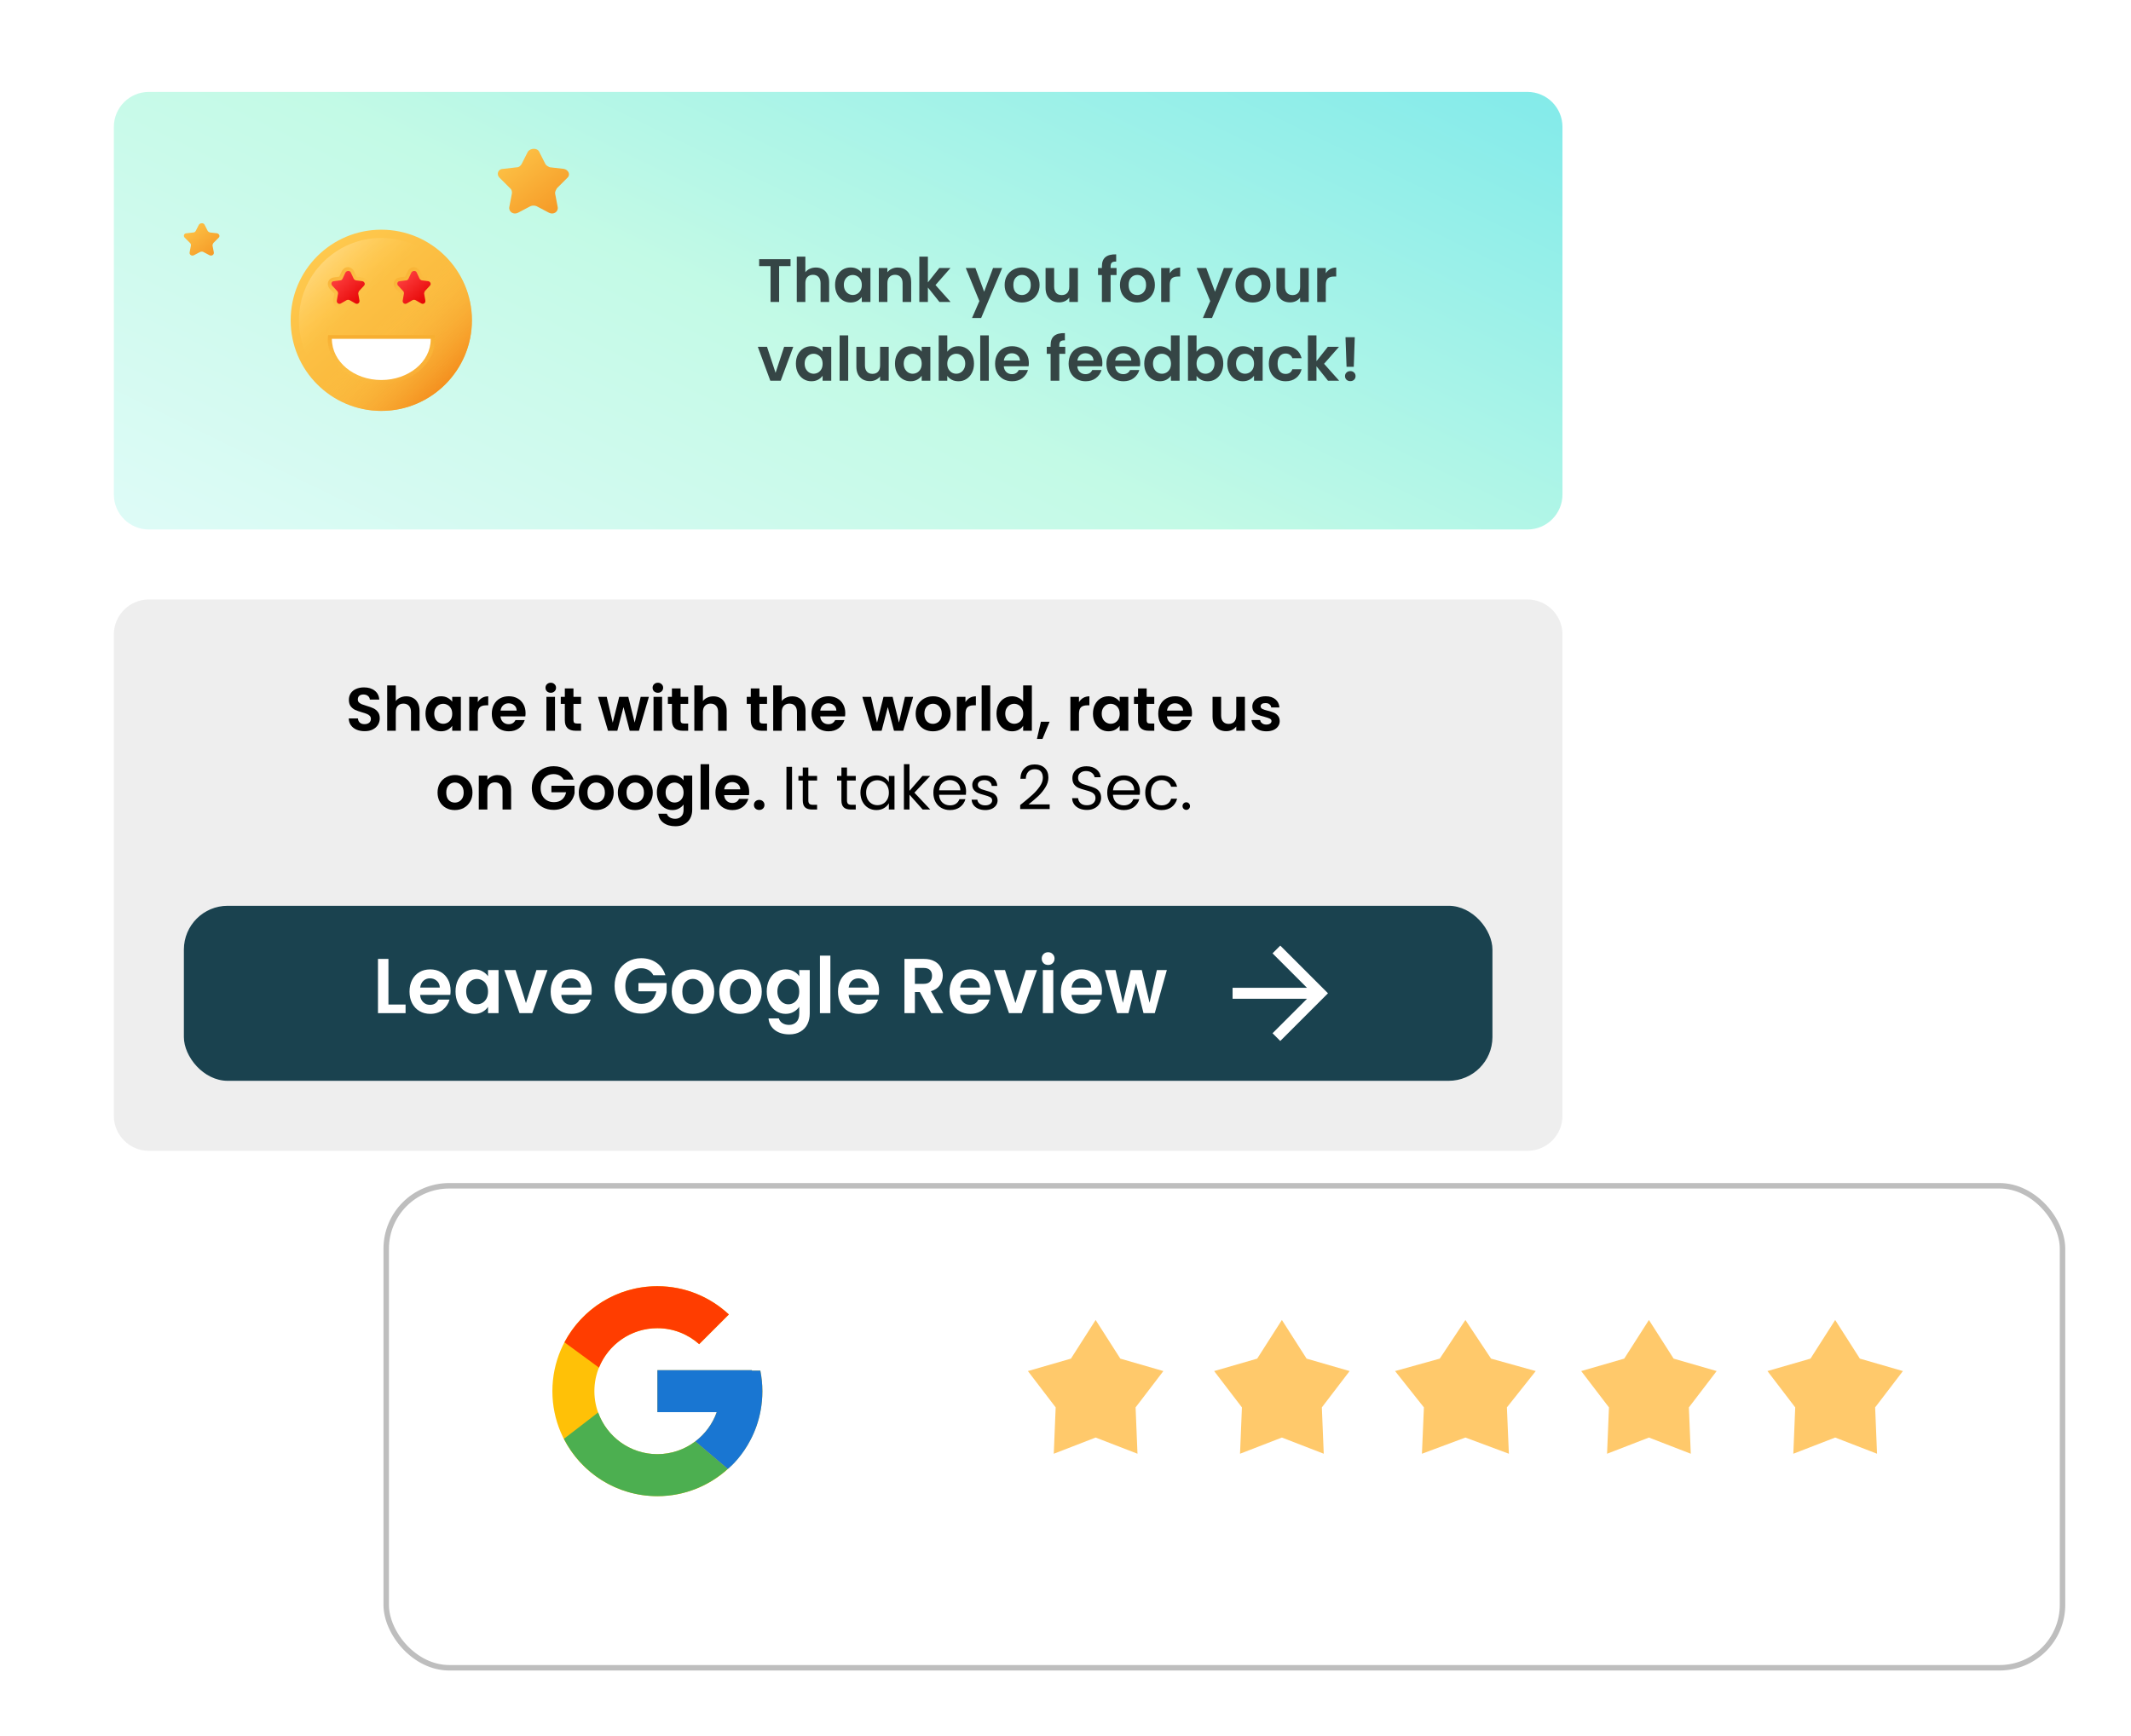 <svg width="389" height="317" viewBox="0 0 389 317" fill="none" xmlns="http://www.w3.org/2000/svg">
<g filter="url(#filter0_d_702_420)">
<path d="M8 10.391C8 6.861 10.861 4 14.391 4H291.609C295.139 4 298 6.861 298 10.391V217.306C298 220.836 295.139 223.697 291.609 223.697H14.391C10.861 223.697 8 220.836 8 217.306V10.391Z" fill="white"/>
</g>
<path d="M20.783 23.173C20.783 19.644 23.645 16.782 27.174 16.782H278.827C282.357 16.782 285.218 19.644 285.218 23.173V90.281C285.218 93.811 282.357 96.672 278.827 96.672H27.174C23.645 96.672 20.783 93.811 20.783 90.281V23.173Z" fill="url(#paint0_linear_702_420)"/>
<path d="M20.783 115.845C20.783 112.316 23.645 109.454 27.174 109.454H278.827C282.357 109.454 285.218 112.316 285.218 115.845V203.724C285.218 207.254 282.357 210.115 278.827 210.115H27.174C23.645 210.115 20.783 207.254 20.783 203.724V115.845Z" fill="#EEEEEE"/>
<path d="M144.305 47.323V48.587H142.224V55.13H140.658V48.587H138.578V47.323H144.305Z" fill="#354545"/>
<path d="M148.937 48.844C149.406 48.844 149.824 48.949 150.189 49.157C150.555 49.359 150.838 49.661 151.039 50.063C151.248 50.459 151.353 50.936 151.353 51.495V55.13H149.787V51.707C149.787 51.215 149.664 50.839 149.418 50.578C149.172 50.309 148.836 50.175 148.411 50.175C147.979 50.175 147.636 50.309 147.382 50.578C147.136 50.839 147.013 51.215 147.013 51.707V55.13H145.447V46.853H147.013V49.705C147.214 49.437 147.483 49.228 147.818 49.079C148.154 48.922 148.527 48.844 148.937 48.844Z" fill="#354545"/>
<path d="M152.439 52.009C152.439 51.383 152.562 50.828 152.808 50.343C153.062 49.858 153.401 49.485 153.826 49.224C154.258 48.964 154.739 48.833 155.269 48.833C155.731 48.833 156.134 48.926 156.477 49.113C156.827 49.299 157.107 49.534 157.315 49.817V48.934H158.892V55.13H157.315V54.224C157.114 54.515 156.834 54.757 156.477 54.951C156.126 55.137 155.72 55.23 155.257 55.23C154.735 55.23 154.258 55.096 153.826 54.828C153.401 54.559 153.062 54.183 152.808 53.698C152.562 53.206 152.439 52.643 152.439 52.009ZM157.315 52.032C157.315 51.651 157.241 51.327 157.092 51.059C156.943 50.783 156.741 50.574 156.488 50.432C156.234 50.283 155.962 50.209 155.671 50.209C155.38 50.209 155.112 50.279 154.866 50.421C154.62 50.563 154.419 50.772 154.262 51.047C154.113 51.316 154.038 51.637 154.038 52.009C154.038 52.382 154.113 52.71 154.262 52.994C154.419 53.27 154.62 53.482 154.866 53.631C155.119 53.78 155.388 53.855 155.671 53.855C155.962 53.855 156.234 53.784 156.488 53.642C156.741 53.493 156.943 53.284 157.092 53.016C157.241 52.74 157.315 52.412 157.315 52.032Z" fill="#354545"/>
<path d="M163.855 48.844C164.594 48.844 165.19 49.079 165.645 49.549C166.1 50.011 166.327 50.66 166.327 51.495V55.13H164.761V51.707C164.761 51.215 164.638 50.839 164.392 50.578C164.146 50.309 163.811 50.175 163.386 50.175C162.953 50.175 162.61 50.309 162.357 50.578C162.111 50.839 161.988 51.215 161.988 51.707V55.13H160.422V48.934H161.988V49.705C162.196 49.437 162.461 49.228 162.782 49.079C163.11 48.922 163.468 48.844 163.855 48.844Z" fill="#354545"/>
<path d="M171.485 55.13L169.382 52.49V55.13H167.816V46.853H169.382V51.562L171.462 48.934H173.498L170.769 52.043L173.52 55.13H171.485Z" fill="#354545"/>
<path d="M182.941 48.934L179.104 58.06H177.438L178.78 54.973L176.297 48.934H178.053L179.652 53.262L181.274 48.934H182.941Z" fill="#354545"/>
<path d="M186.536 55.23C185.94 55.23 185.403 55.1 184.926 54.839C184.448 54.571 184.072 54.194 183.796 53.709C183.528 53.225 183.393 52.666 183.393 52.032C183.393 51.398 183.531 50.839 183.807 50.354C184.091 49.869 184.475 49.497 184.959 49.236C185.444 48.967 185.984 48.833 186.581 48.833C187.177 48.833 187.718 48.967 188.203 49.236C188.687 49.497 189.068 49.869 189.344 50.354C189.627 50.839 189.769 51.398 189.769 52.032C189.769 52.666 189.623 53.225 189.332 53.709C189.049 54.194 188.661 54.571 188.169 54.839C187.685 55.1 187.14 55.23 186.536 55.23ZM186.536 53.866C186.82 53.866 187.084 53.799 187.33 53.665C187.584 53.523 187.785 53.314 187.934 53.038C188.083 52.763 188.158 52.427 188.158 52.032C188.158 51.443 188.001 50.992 187.688 50.678C187.383 50.358 187.006 50.197 186.559 50.197C186.111 50.197 185.735 50.358 185.429 50.678C185.131 50.992 184.982 51.443 184.982 52.032C184.982 52.621 185.127 53.076 185.418 53.396C185.716 53.709 186.089 53.866 186.536 53.866Z" fill="#354545"/>
<path d="M196.767 48.934V55.13H195.19V54.347C194.988 54.615 194.724 54.828 194.396 54.984C194.075 55.134 193.724 55.208 193.344 55.208C192.86 55.208 192.431 55.108 192.058 54.906C191.685 54.697 191.391 54.395 191.174 54C190.966 53.598 190.861 53.12 190.861 52.569V48.934H192.427V52.345C192.427 52.837 192.55 53.217 192.796 53.486C193.042 53.747 193.378 53.877 193.803 53.877C194.235 53.877 194.575 53.747 194.821 53.486C195.067 53.217 195.19 52.837 195.19 52.345V48.934H196.767Z" fill="#354545"/>
<path d="M203.818 50.22H202.733V55.13H201.145V50.22H200.44V48.934H201.145V48.62C201.145 47.86 201.361 47.301 201.793 46.943C202.226 46.585 202.878 46.417 203.751 46.44V47.759C203.37 47.752 203.106 47.815 202.956 47.949C202.807 48.084 202.733 48.326 202.733 48.676V48.934H203.818V50.22Z" fill="#354545"/>
<path d="M207.584 55.23C206.987 55.23 206.45 55.1 205.973 54.839C205.496 54.571 205.119 54.194 204.844 53.709C204.575 53.225 204.441 52.666 204.441 52.032C204.441 51.398 204.579 50.839 204.855 50.354C205.138 49.869 205.522 49.497 206.007 49.236C206.491 48.967 207.032 48.833 207.629 48.833C208.225 48.833 208.766 48.967 209.25 49.236C209.735 49.497 210.115 49.869 210.391 50.354C210.674 50.839 210.816 51.398 210.816 52.032C210.816 52.666 210.671 53.225 210.38 53.709C210.097 54.194 209.709 54.571 209.217 54.839C208.732 55.1 208.188 55.23 207.584 55.23ZM207.584 53.866C207.867 53.866 208.132 53.799 208.378 53.665C208.631 53.523 208.833 53.314 208.982 53.038C209.131 52.763 209.206 52.427 209.206 52.032C209.206 51.443 209.049 50.992 208.736 50.678C208.43 50.358 208.054 50.197 207.606 50.197C207.159 50.197 206.782 50.358 206.476 50.678C206.178 50.992 206.029 51.443 206.029 52.032C206.029 52.621 206.175 53.076 206.465 53.396C206.764 53.709 207.136 53.866 207.584 53.866Z" fill="#354545"/>
<path d="M213.531 49.895C213.732 49.567 213.993 49.31 214.313 49.124C214.642 48.937 215.014 48.844 215.432 48.844V50.488H215.018C214.526 50.488 214.153 50.604 213.9 50.835C213.654 51.066 213.531 51.469 213.531 52.043V55.13H211.965V48.934H213.531V49.895Z" fill="#354545"/>
<path d="M225.079 48.934L221.243 58.06H219.577L220.919 54.973L218.436 48.934H220.192L221.791 53.262L223.413 48.934H225.079Z" fill="#354545"/>
<path d="M228.675 55.23C228.078 55.23 227.542 55.1 227.064 54.839C226.587 54.571 226.211 54.194 225.935 53.709C225.666 53.225 225.532 52.666 225.532 52.032C225.532 51.398 225.67 50.839 225.946 50.354C226.229 49.869 226.613 49.497 227.098 49.236C227.583 48.967 228.123 48.833 228.72 48.833C229.316 48.833 229.857 48.967 230.341 49.236C230.826 49.497 231.206 49.869 231.482 50.354C231.766 50.839 231.907 51.398 231.907 52.032C231.907 52.666 231.762 53.225 231.471 53.709C231.188 54.194 230.8 54.571 230.308 54.839C229.823 55.1 229.279 55.23 228.675 55.23ZM228.675 53.866C228.958 53.866 229.223 53.799 229.469 53.665C229.723 53.523 229.924 53.314 230.073 53.038C230.222 52.763 230.297 52.427 230.297 52.032C230.297 51.443 230.14 50.992 229.827 50.678C229.521 50.358 229.145 50.197 228.697 50.197C228.25 50.197 227.873 50.358 227.568 50.678C227.269 50.992 227.12 51.443 227.12 52.032C227.12 52.621 227.266 53.076 227.557 53.396C227.855 53.709 228.228 53.866 228.675 53.866Z" fill="#354545"/>
<path d="M238.905 48.934V55.13H237.328V54.347C237.127 54.615 236.862 54.828 236.534 54.984C236.214 55.134 235.863 55.208 235.483 55.208C234.998 55.208 234.57 55.108 234.197 54.906C233.824 54.697 233.529 54.395 233.313 54C233.104 53.598 233 53.12 233 52.569V48.934H234.566V52.345C234.566 52.837 234.689 53.217 234.935 53.486C235.181 53.747 235.517 53.877 235.942 53.877C236.374 53.877 236.713 53.747 236.959 53.486C237.205 53.217 237.328 52.837 237.328 52.345V48.934H238.905Z" fill="#354545"/>
<path d="M242.016 49.895C242.218 49.567 242.479 49.31 242.799 49.124C243.127 48.937 243.5 48.844 243.918 48.844V50.488H243.504C243.012 50.488 242.639 50.604 242.385 50.835C242.139 51.066 242.016 51.469 242.016 52.043V55.13H240.45V48.934H242.016V49.895Z" fill="#354545"/>
<path d="M141.576 68.067L143.141 63.314H144.808L142.515 69.51H140.614L138.332 63.314H140.01L141.576 68.067Z" fill="#354545"/>
<path d="M145.285 66.39C145.285 65.763 145.408 65.208 145.654 64.723C145.907 64.238 146.247 63.866 146.672 63.605C147.104 63.344 147.585 63.213 148.114 63.213C148.577 63.213 148.979 63.306 149.322 63.493C149.673 63.679 149.952 63.914 150.161 64.197V63.314H151.738V69.51H150.161V68.604C149.96 68.895 149.68 69.137 149.322 69.331C148.972 69.517 148.566 69.611 148.103 69.611C147.581 69.611 147.104 69.477 146.672 69.208C146.247 68.94 145.907 68.563 145.654 68.078C145.408 67.586 145.285 67.023 145.285 66.39ZM150.161 66.412C150.161 66.032 150.087 65.707 149.938 65.439C149.788 65.163 149.587 64.954 149.334 64.812C149.08 64.663 148.808 64.589 148.517 64.589C148.226 64.589 147.958 64.66 147.712 64.801C147.466 64.943 147.264 65.152 147.108 65.428C146.959 65.696 146.884 66.017 146.884 66.39C146.884 66.762 146.959 67.091 147.108 67.374C147.264 67.65 147.466 67.862 147.712 68.011C147.965 68.16 148.234 68.235 148.517 68.235C148.808 68.235 149.08 68.164 149.334 68.022C149.587 67.873 149.788 67.665 149.938 67.396C150.087 67.12 150.161 66.792 150.161 66.412Z" fill="#354545"/>
<path d="M154.833 61.233V69.51H153.268V61.233H154.833Z" fill="#354545"/>
<path d="M162.23 63.314V69.51H160.653V68.727C160.452 68.996 160.187 69.208 159.859 69.365C159.538 69.514 159.188 69.588 158.807 69.588C158.323 69.588 157.894 69.488 157.521 69.286C157.148 69.078 156.854 68.776 156.638 68.38C156.429 67.978 156.325 67.501 156.325 66.949V63.314H157.89V66.725C157.89 67.217 158.013 67.597 158.259 67.866C158.506 68.127 158.841 68.257 159.266 68.257C159.699 68.257 160.038 68.127 160.284 67.866C160.53 67.597 160.653 67.217 160.653 66.725V63.314H162.23Z" fill="#354545"/>
<path d="M163.372 66.39C163.372 65.763 163.495 65.208 163.741 64.723C163.995 64.238 164.334 63.866 164.759 63.605C165.192 63.344 165.673 63.213 166.202 63.213C166.664 63.213 167.067 63.306 167.41 63.493C167.76 63.679 168.04 63.914 168.249 64.197V63.314H169.826V69.51H168.249V68.604C168.047 68.895 167.768 69.137 167.41 69.331C167.059 69.517 166.653 69.611 166.191 69.611C165.669 69.611 165.192 69.477 164.759 69.208C164.334 68.94 163.995 68.563 163.741 68.078C163.495 67.586 163.372 67.023 163.372 66.39ZM168.249 66.412C168.249 66.032 168.174 65.707 168.025 65.439C167.876 65.163 167.675 64.954 167.421 64.812C167.168 64.663 166.895 64.589 166.605 64.589C166.314 64.589 166.045 64.66 165.799 64.801C165.553 64.943 165.352 65.152 165.195 65.428C165.046 65.696 164.972 66.017 164.972 66.39C164.972 66.762 165.046 67.091 165.195 67.374C165.352 67.65 165.553 67.862 165.799 68.011C166.053 68.16 166.321 68.235 166.605 68.235C166.895 68.235 167.168 68.164 167.421 68.022C167.675 67.873 167.876 67.665 168.025 67.396C168.174 67.12 168.249 66.792 168.249 66.412Z" fill="#354545"/>
<path d="M172.921 64.22C173.122 63.922 173.398 63.679 173.749 63.493C174.107 63.306 174.513 63.213 174.968 63.213C175.497 63.213 175.974 63.344 176.399 63.605C176.832 63.866 177.171 64.238 177.417 64.723C177.671 65.2 177.797 65.756 177.797 66.39C177.797 67.023 177.671 67.586 177.417 68.078C177.171 68.563 176.832 68.94 176.399 69.208C175.974 69.477 175.497 69.611 174.968 69.611C174.505 69.611 174.099 69.521 173.749 69.342C173.406 69.156 173.13 68.917 172.921 68.626V69.51H171.355V61.233H172.921V64.22ZM176.198 66.39C176.198 66.017 176.12 65.696 175.963 65.428C175.814 65.152 175.613 64.943 175.359 64.801C175.113 64.66 174.845 64.589 174.554 64.589C174.271 64.589 174.002 64.663 173.749 64.812C173.503 64.954 173.301 65.163 173.145 65.439C172.995 65.715 172.921 66.039 172.921 66.412C172.921 66.785 172.995 67.109 173.145 67.385C173.301 67.661 173.503 67.873 173.749 68.022C174.002 68.164 174.271 68.235 174.554 68.235C174.845 68.235 175.113 68.16 175.359 68.011C175.613 67.862 175.814 67.65 175.963 67.374C176.12 67.098 176.198 66.77 176.198 66.39Z" fill="#354545"/>
<path d="M180.501 61.233V69.51H178.935V61.233H180.501Z" fill="#354545"/>
<path d="M187.808 66.278C187.808 66.501 187.793 66.703 187.763 66.882H183.234C183.271 67.329 183.428 67.68 183.703 67.933C183.979 68.186 184.319 68.313 184.721 68.313C185.303 68.313 185.717 68.064 185.963 67.564H187.652C187.473 68.16 187.13 68.653 186.623 69.04C186.116 69.421 185.493 69.611 184.755 69.611C184.158 69.611 183.621 69.48 183.144 69.219C182.674 68.951 182.305 68.574 182.037 68.09C181.776 67.605 181.646 67.046 181.646 66.412C181.646 65.771 181.776 65.208 182.037 64.723C182.298 64.238 182.663 63.866 183.133 63.605C183.603 63.344 184.143 63.213 184.755 63.213C185.344 63.213 185.87 63.34 186.332 63.593C186.802 63.847 187.163 64.209 187.417 64.678C187.678 65.141 187.808 65.674 187.808 66.278ZM186.186 65.83C186.179 65.428 186.034 65.107 185.75 64.868C185.467 64.622 185.12 64.499 184.71 64.499C184.322 64.499 183.994 64.619 183.726 64.857C183.465 65.088 183.305 65.413 183.245 65.83H186.186Z" fill="#354545"/>
<path d="M194.457 64.6H193.372V69.51H191.784V64.6H191.079V63.314H191.784V63.001C191.784 62.24 192 61.681 192.433 61.323C192.865 60.965 193.518 60.797 194.39 60.82V62.139C194.01 62.132 193.745 62.195 193.596 62.33C193.447 62.464 193.372 62.706 193.372 63.057V63.314H194.457V64.6Z" fill="#354545"/>
<path d="M201.232 66.278C201.232 66.501 201.217 66.703 201.187 66.882H196.657C196.695 67.329 196.851 67.68 197.127 67.933C197.403 68.186 197.742 68.313 198.145 68.313C198.727 68.313 199.14 68.064 199.386 67.564H201.075C200.896 68.16 200.553 68.653 200.046 69.04C199.539 69.421 198.917 69.611 198.178 69.611C197.582 69.611 197.045 69.48 196.568 69.219C196.098 68.951 195.729 68.574 195.461 68.09C195.2 67.605 195.069 67.046 195.069 66.412C195.069 65.771 195.2 65.208 195.461 64.723C195.722 64.238 196.087 63.866 196.557 63.605C197.026 63.344 197.567 63.213 198.178 63.213C198.768 63.213 199.293 63.34 199.756 63.593C200.225 63.847 200.587 64.209 200.84 64.678C201.101 65.141 201.232 65.674 201.232 66.278ZM199.61 65.83C199.603 65.428 199.457 65.107 199.174 64.868C198.891 64.622 198.544 64.499 198.134 64.499C197.746 64.499 197.418 64.619 197.15 64.857C196.889 65.088 196.728 65.413 196.669 65.83H199.61Z" fill="#354545"/>
<path d="M208.135 66.278C208.135 66.501 208.12 66.703 208.09 66.882H203.56C203.598 67.329 203.754 67.68 204.03 67.933C204.306 68.186 204.645 68.313 205.048 68.313C205.63 68.313 206.043 68.064 206.289 67.564H207.978C207.799 68.16 207.456 68.653 206.949 69.04C206.442 69.421 205.82 69.611 205.081 69.611C204.485 69.611 203.948 69.48 203.471 69.219C203.001 68.951 202.632 68.574 202.364 68.09C202.103 67.605 201.972 67.046 201.972 66.412C201.972 65.771 202.103 65.208 202.364 64.723C202.625 64.238 202.99 63.866 203.46 63.605C203.929 63.344 204.47 63.213 205.081 63.213C205.671 63.213 206.196 63.34 206.659 63.593C207.128 63.847 207.49 64.209 207.743 64.678C208.004 65.141 208.135 65.674 208.135 66.278ZM206.513 65.83C206.506 65.428 206.36 65.107 206.077 64.868C205.794 64.622 205.447 64.499 205.037 64.499C204.649 64.499 204.321 64.619 204.052 64.857C203.792 65.088 203.631 65.413 203.572 65.83H206.513Z" fill="#354545"/>
<path d="M208.875 66.39C208.875 65.763 208.998 65.208 209.244 64.723C209.498 64.238 209.841 63.866 210.273 63.605C210.706 63.344 211.187 63.213 211.716 63.213C212.119 63.213 212.503 63.303 212.868 63.482C213.233 63.653 213.524 63.884 213.74 64.175V61.233H215.329V69.51H213.74V68.593C213.547 68.899 213.274 69.145 212.924 69.331C212.574 69.517 212.167 69.611 211.705 69.611C211.183 69.611 210.706 69.477 210.273 69.208C209.841 68.94 209.498 68.563 209.244 68.078C208.998 67.586 208.875 67.023 208.875 66.39ZM213.752 66.412C213.752 66.032 213.677 65.707 213.528 65.439C213.379 65.163 213.177 64.954 212.924 64.812C212.67 64.663 212.398 64.589 212.107 64.589C211.817 64.589 211.548 64.66 211.302 64.801C211.056 64.943 210.855 65.152 210.698 65.428C210.549 65.696 210.475 66.017 210.475 66.39C210.475 66.762 210.549 67.091 210.698 67.374C210.855 67.65 211.056 67.862 211.302 68.011C211.556 68.16 211.824 68.235 212.107 68.235C212.398 68.235 212.67 68.164 212.924 68.022C213.177 67.873 213.379 67.665 213.528 67.396C213.677 67.12 213.752 66.792 213.752 66.412Z" fill="#354545"/>
<path d="M218.424 64.22C218.625 63.922 218.901 63.679 219.251 63.493C219.609 63.306 220.016 63.213 220.471 63.213C221 63.213 221.477 63.344 221.902 63.605C222.335 63.866 222.674 64.238 222.92 64.723C223.174 65.2 223.3 65.756 223.3 66.39C223.3 67.023 223.174 67.586 222.92 68.078C222.674 68.563 222.335 68.94 221.902 69.208C221.477 69.477 221 69.611 220.471 69.611C220.008 69.611 219.602 69.521 219.251 69.342C218.908 69.156 218.633 68.917 218.424 68.626V69.51H216.858V61.233H218.424V64.22ZM221.701 66.39C221.701 66.017 221.623 65.696 221.466 65.428C221.317 65.152 221.116 64.943 220.862 64.801C220.616 64.66 220.348 64.589 220.057 64.589C219.773 64.589 219.505 64.663 219.251 64.812C219.005 64.954 218.804 65.163 218.647 65.439C218.498 65.715 218.424 66.039 218.424 66.412C218.424 66.785 218.498 67.109 218.647 67.385C218.804 67.661 219.005 67.873 219.251 68.022C219.505 68.164 219.773 68.235 220.057 68.235C220.348 68.235 220.616 68.16 220.862 68.011C221.116 67.862 221.317 67.65 221.466 67.374C221.623 67.098 221.701 66.77 221.701 66.39Z" fill="#354545"/>
<path d="M224.035 66.39C224.035 65.763 224.159 65.208 224.405 64.723C224.658 64.238 224.997 63.866 225.422 63.605C225.855 63.344 226.336 63.213 226.865 63.213C227.327 63.213 227.73 63.306 228.073 63.493C228.424 63.679 228.703 63.914 228.912 64.197V63.314H230.489V69.51H228.912V68.604C228.711 68.895 228.431 69.137 228.073 69.331C227.723 69.517 227.316 69.611 226.854 69.611C226.332 69.611 225.855 69.477 225.422 69.208C224.997 68.94 224.658 68.563 224.405 68.078C224.159 67.586 224.035 67.023 224.035 66.39ZM228.912 66.412C228.912 66.032 228.837 65.707 228.688 65.439C228.539 65.163 228.338 64.954 228.084 64.812C227.831 64.663 227.559 64.589 227.268 64.589C226.977 64.589 226.709 64.66 226.463 64.801C226.216 64.943 226.015 65.152 225.859 65.428C225.709 65.696 225.635 66.017 225.635 66.39C225.635 66.762 225.709 67.091 225.859 67.374C226.015 67.65 226.216 67.862 226.463 68.011C226.716 68.16 226.984 68.235 227.268 68.235C227.559 68.235 227.831 68.164 228.084 68.022C228.338 67.873 228.539 67.665 228.688 67.396C228.837 67.12 228.912 66.792 228.912 66.412Z" fill="#354545"/>
<path d="M231.616 66.412C231.616 65.771 231.746 65.211 232.007 64.734C232.268 64.25 232.63 63.877 233.092 63.616C233.554 63.347 234.084 63.213 234.68 63.213C235.448 63.213 236.082 63.407 236.582 63.795C237.089 64.175 237.428 64.712 237.599 65.405H235.911C235.821 65.137 235.668 64.928 235.452 64.779C235.243 64.622 234.982 64.544 234.669 64.544C234.222 64.544 233.867 64.708 233.607 65.036C233.346 65.357 233.215 65.815 233.215 66.412C233.215 67.001 233.346 67.46 233.607 67.788C233.867 68.108 234.222 68.269 234.669 68.269C235.303 68.269 235.717 67.985 235.911 67.418H237.599C237.428 68.09 237.089 68.623 236.582 69.018C236.075 69.413 235.441 69.611 234.68 69.611C234.084 69.611 233.554 69.48 233.092 69.219C232.63 68.951 232.268 68.578 232.007 68.101C231.746 67.616 231.616 67.053 231.616 66.412Z" fill="#354545"/>
<path d="M242.415 69.51L240.312 66.871V69.51H238.747V61.233H240.312V65.942L242.393 63.314H244.428L241.699 66.423L244.451 69.51H242.415Z" fill="#354545"/>
<path d="M247.303 61.569L247.124 66.971H245.804L245.614 61.569H247.303ZM246.497 69.588C246.214 69.588 245.979 69.503 245.793 69.331C245.614 69.152 245.524 68.932 245.524 68.671C245.524 68.41 245.614 68.194 245.793 68.022C245.979 67.844 246.214 67.754 246.497 67.754C246.773 67.754 247.001 67.844 247.18 68.022C247.358 68.194 247.448 68.41 247.448 68.671C247.448 68.932 247.358 69.152 247.18 69.331C247.001 69.503 246.773 69.588 246.497 69.588Z" fill="#354545"/>
<path d="M69.602 75.021C78.738 75.021 86.144 67.615 86.144 58.479C86.144 49.344 78.738 41.938 69.602 41.938C60.467 41.938 53.06 49.344 53.06 58.479C53.06 67.615 60.467 75.021 69.602 75.021Z" fill="url(#paint1_linear_702_420)"/>
<path d="M62.084 65.999C62.084 57.728 68.851 50.96 77.122 50.96C79.302 50.96 81.407 51.412 83.287 52.314C80.956 47.05 75.693 43.441 69.603 43.441C61.332 43.441 54.565 50.209 54.565 58.48C54.565 64.57 58.174 69.833 63.437 72.164C62.535 70.284 62.084 68.179 62.084 65.999Z" fill="url(#paint2_linear_702_420)"/>
<path d="M65.093 56.224C64.867 56.224 64.642 56.149 64.491 56.074L63.589 55.547L62.687 56.074C62.461 56.149 62.311 56.224 62.085 56.224C61.709 56.224 61.333 56.074 61.108 55.773C60.882 55.472 60.732 55.096 60.807 54.795L61.033 53.593L60.206 52.765C59.905 52.389 59.754 51.938 59.905 51.487C60.055 51.036 60.431 50.735 60.882 50.66L61.935 50.51L62.386 49.532C62.612 49.081 63.063 48.78 63.514 48.78C63.965 48.78 64.416 49.081 64.642 49.532L65.093 50.51L66.145 50.66C66.597 50.735 66.973 51.036 67.123 51.487C67.273 51.938 67.198 52.389 66.822 52.765L65.995 53.593L66.221 54.795C66.296 55.172 66.145 55.547 65.92 55.773C65.845 56.074 65.469 56.224 65.093 56.224Z" fill="url(#paint3_linear_702_420)"/>
<path d="M77.122 56.224C76.897 56.224 76.671 56.149 76.521 56.074L75.618 55.547L74.716 56.074C74.49 56.149 74.34 56.224 74.115 56.224C73.739 56.224 73.363 56.074 73.137 55.773C72.912 55.472 72.761 55.096 72.836 54.795L73.062 53.593L72.235 52.765C71.934 52.389 71.784 51.938 71.934 51.487C72.084 51.036 72.46 50.735 72.912 50.66L73.964 50.51L74.415 49.532C74.641 49.081 75.092 48.78 75.543 48.78C75.994 48.78 76.445 49.081 76.671 49.532L77.122 50.51L78.175 50.66C78.626 50.735 79.002 51.036 79.152 51.487C79.303 51.938 79.228 52.389 78.852 52.765L78.024 53.593L78.25 54.795C78.325 55.172 78.175 55.547 77.949 55.773C77.874 56.074 77.498 56.224 77.122 56.224Z" fill="url(#paint4_linear_702_420)"/>
<path d="M57.947 70.134C60.955 73.142 65.09 75.022 69.602 75.022C78.7 75.022 86.144 67.578 86.144 58.48C86.144 53.893 84.264 49.758 81.256 46.825L57.947 70.134Z" fill="url(#paint5_linear_702_420)"/>
<path d="M69.603 70.134C64.189 70.134 59.828 66.45 59.828 61.938V61.863L59.903 61.187H60.58H79.378V62.014C79.378 66.45 75.017 70.134 69.603 70.134Z" fill="url(#paint6_linear_702_420)"/>
<path d="M60.58 61.863C60.58 61.863 60.58 61.938 60.58 61.863C60.58 66.074 64.64 69.382 69.603 69.382C74.566 69.382 78.626 66.074 78.626 61.938V61.863H60.58Z" fill="white"/>
<path d="M64.038 49.758L64.564 50.885C64.64 51.036 64.79 51.111 64.94 51.186L66.143 51.337C66.519 51.412 66.745 51.863 66.444 52.164L65.542 53.141C65.467 53.291 65.391 53.442 65.391 53.592L65.617 54.87C65.692 55.322 65.241 55.622 64.865 55.397L63.812 54.795C63.662 54.72 63.437 54.72 63.286 54.795L62.233 55.397C61.858 55.622 61.406 55.322 61.482 54.87L61.707 53.592C61.707 53.442 61.707 53.291 61.557 53.141L60.654 52.164C60.354 51.863 60.504 51.337 60.955 51.337L62.158 51.186C62.309 51.186 62.459 51.036 62.534 50.885L63.061 49.758C63.286 49.382 63.888 49.382 64.038 49.758Z" fill="url(#paint7_linear_702_420)"/>
<path d="M76.067 49.758L76.594 50.885C76.669 51.036 76.819 51.111 76.97 51.186L78.173 51.337C78.549 51.412 78.774 51.863 78.474 52.164L77.571 53.141C77.496 53.291 77.421 53.442 77.421 53.592L77.646 54.87C77.722 55.322 77.27 55.622 76.894 55.397L75.842 54.795C75.691 54.72 75.466 54.72 75.316 54.795L74.263 55.397C73.887 55.622 73.436 55.322 73.511 54.87L73.737 53.592C73.737 53.442 73.737 53.291 73.586 53.141L72.684 52.164C72.383 51.863 72.533 51.337 72.985 51.337L74.188 51.186C74.338 51.186 74.488 51.036 74.564 50.885L75.09 49.758C75.316 49.382 75.917 49.382 76.067 49.758Z" fill="url(#paint8_linear_702_420)"/>
<path d="M98.432 27.723L99.556 29.945C99.716 30.241 100.038 30.39 100.359 30.538L102.928 30.834C103.731 30.982 104.213 31.871 103.571 32.463L101.644 34.389C101.483 34.685 101.322 34.981 101.322 35.278L101.804 37.796C101.965 38.684 101.001 39.277 100.198 38.833L97.95 37.648C97.629 37.499 97.147 37.499 96.826 37.648L94.578 38.833C93.775 39.277 92.811 38.684 92.972 37.796L93.454 35.278C93.454 34.981 93.454 34.685 93.132 34.389L91.205 32.463C90.563 31.871 90.884 30.834 91.848 30.834L94.417 30.538C94.738 30.538 95.059 30.241 95.22 29.945L96.344 27.723C96.826 26.983 98.111 26.983 98.432 27.723Z" fill="url(#paint9_linear_702_420)"/>
<path d="M37.345 41.034L37.907 42.145C37.987 42.293 38.148 42.367 38.308 42.441L39.593 42.589C39.995 42.663 40.235 43.107 39.914 43.404L38.951 44.366C38.87 44.514 38.79 44.663 38.79 44.811L39.031 46.07C39.111 46.514 38.63 46.81 38.228 46.588L37.104 45.996C36.943 45.922 36.702 45.922 36.542 45.996L35.418 46.588C35.016 46.81 34.535 46.514 34.615 46.07L34.856 44.811C34.856 44.663 34.856 44.514 34.695 44.366L33.731 43.404C33.41 43.107 33.571 42.589 34.053 42.589L35.337 42.441C35.498 42.441 35.659 42.293 35.739 42.145L36.301 41.034C36.542 40.663 37.184 40.663 37.345 41.034Z" fill="url(#paint10_linear_702_420)"/>
<path d="M66.561 133.499C66.017 133.499 65.524 133.406 65.085 133.22C64.652 133.033 64.309 132.765 64.055 132.414C63.802 132.064 63.672 131.65 63.664 131.173H65.342C65.364 131.494 65.476 131.747 65.677 131.934C65.886 132.12 66.169 132.213 66.527 132.213C66.893 132.213 67.18 132.127 67.388 131.956C67.597 131.777 67.702 131.546 67.702 131.262C67.702 131.031 67.631 130.841 67.489 130.692C67.347 130.543 67.169 130.427 66.952 130.345C66.743 130.256 66.453 130.159 66.08 130.054C65.573 129.905 65.159 129.76 64.838 129.618C64.525 129.469 64.253 129.249 64.022 128.958C63.798 128.66 63.686 128.265 63.686 127.773C63.686 127.311 63.802 126.908 64.033 126.565C64.264 126.222 64.589 125.961 65.006 125.782C65.424 125.596 65.901 125.502 66.438 125.502C67.243 125.502 67.896 125.7 68.395 126.095C68.902 126.483 69.182 127.027 69.234 127.728H67.512C67.497 127.46 67.381 127.24 67.165 127.068C66.956 126.889 66.676 126.8 66.326 126.8C66.02 126.8 65.774 126.878 65.588 127.035C65.409 127.191 65.319 127.419 65.319 127.717C65.319 127.926 65.386 128.101 65.521 128.243C65.662 128.377 65.834 128.489 66.035 128.578C66.244 128.66 66.535 128.757 66.908 128.869C67.415 129.018 67.829 129.167 68.149 129.316C68.47 129.465 68.746 129.689 68.977 129.987C69.208 130.286 69.323 130.677 69.323 131.162C69.323 131.579 69.215 131.967 68.999 132.325C68.783 132.683 68.466 132.97 68.048 133.186C67.631 133.395 67.135 133.499 66.561 133.499Z" fill="black"/>
<path d="M74.171 127.135C74.64 127.135 75.058 127.24 75.423 127.448C75.789 127.65 76.072 127.952 76.273 128.354C76.482 128.75 76.586 129.227 76.586 129.786V133.421H75.021V129.999C75.021 129.506 74.898 129.13 74.651 128.869C74.405 128.6 74.07 128.466 73.645 128.466C73.212 128.466 72.869 128.6 72.616 128.869C72.37 129.13 72.247 129.506 72.247 129.999V133.421H70.681V125.144H72.247V127.997C72.448 127.728 72.717 127.519 73.052 127.37C73.388 127.214 73.76 127.135 74.171 127.135Z" fill="black"/>
<path d="M77.673 130.301C77.673 129.674 77.796 129.119 78.042 128.634C78.295 128.149 78.635 127.777 79.06 127.516C79.492 127.255 79.973 127.124 80.502 127.124C80.965 127.124 81.368 127.217 81.71 127.404C82.061 127.59 82.341 127.825 82.549 128.108V127.225H84.126V133.421H82.549V132.515C82.348 132.806 82.068 133.048 81.71 133.242C81.36 133.429 80.954 133.522 80.491 133.522C79.969 133.522 79.492 133.387 79.06 133.119C78.635 132.851 78.295 132.474 78.042 131.989C77.796 131.497 77.673 130.934 77.673 130.301ZM82.549 130.323C82.549 129.943 82.475 129.618 82.326 129.35C82.177 129.074 81.975 128.865 81.722 128.724C81.468 128.574 81.196 128.5 80.905 128.5C80.614 128.5 80.346 128.571 80.1 128.712C79.854 128.854 79.653 129.063 79.496 129.339C79.347 129.607 79.272 129.928 79.272 130.301C79.272 130.673 79.347 131.001 79.496 131.285C79.653 131.561 79.854 131.773 80.1 131.922C80.353 132.071 80.622 132.146 80.905 132.146C81.196 132.146 81.468 132.075 81.722 131.934C81.975 131.784 82.177 131.576 82.326 131.307C82.475 131.031 82.549 130.703 82.549 130.323Z" fill="black"/>
<path d="M87.222 128.187C87.423 127.859 87.684 127.601 88.004 127.415C88.332 127.229 88.705 127.135 89.123 127.135V128.779H88.709C88.217 128.779 87.844 128.895 87.591 129.126C87.344 129.357 87.222 129.76 87.222 130.334V133.421H85.656V127.225H87.222V128.187Z" fill="black"/>
<path d="M95.938 130.189C95.938 130.412 95.923 130.614 95.893 130.793H91.363C91.4 131.24 91.557 131.591 91.833 131.844C92.109 132.098 92.448 132.224 92.851 132.224C93.432 132.224 93.846 131.975 94.092 131.475H95.781C95.602 132.071 95.259 132.564 94.752 132.951C94.245 133.332 93.622 133.522 92.884 133.522C92.288 133.522 91.751 133.391 91.274 133.13C90.804 132.862 90.435 132.485 90.166 132.001C89.905 131.516 89.775 130.957 89.775 130.323C89.775 129.682 89.905 129.119 90.166 128.634C90.427 128.149 90.793 127.777 91.262 127.516C91.732 127.255 92.273 127.124 92.884 127.124C93.473 127.124 93.999 127.251 94.461 127.504C94.931 127.758 95.293 128.12 95.546 128.589C95.807 129.052 95.938 129.585 95.938 130.189ZM94.316 129.741C94.308 129.339 94.163 129.018 93.88 128.779C93.596 128.533 93.25 128.41 92.84 128.41C92.452 128.41 92.124 128.53 91.855 128.768C91.594 128.999 91.434 129.324 91.374 129.741H94.316Z" fill="black"/>
<path d="M100.54 126.487C100.264 126.487 100.033 126.401 99.846 126.229C99.667 126.05 99.578 125.83 99.578 125.569C99.578 125.309 99.667 125.092 99.846 124.921C100.033 124.742 100.264 124.652 100.54 124.652C100.816 124.652 101.043 124.742 101.222 124.921C101.408 125.092 101.502 125.309 101.502 125.569C101.502 125.83 101.408 126.05 101.222 126.229C101.043 126.401 100.816 126.487 100.54 126.487ZM101.311 127.225V133.421H99.746V127.225H101.311Z" fill="black"/>
<path d="M104.682 128.511V131.508C104.682 131.717 104.73 131.87 104.827 131.967C104.931 132.057 105.103 132.101 105.341 132.101H106.068V133.421H105.084C103.764 133.421 103.105 132.78 103.105 131.497V128.511H102.366V127.225H103.105V125.693H104.682V127.225H106.068V128.511H104.682Z" fill="black"/>
<path d="M118.45 127.225L116.638 133.421H114.949L113.819 129.093L112.689 133.421H110.989L109.166 127.225H110.755L111.851 131.945L113.036 127.225H114.691L115.855 131.934L116.951 127.225H118.45Z" fill="black"/>
<path d="M120.091 126.487C119.815 126.487 119.584 126.401 119.397 126.229C119.218 126.05 119.129 125.83 119.129 125.569C119.129 125.309 119.218 125.092 119.397 124.921C119.584 124.742 119.815 124.652 120.091 124.652C120.367 124.652 120.594 124.742 120.773 124.921C120.96 125.092 121.053 125.309 121.053 125.569C121.053 125.83 120.96 126.05 120.773 126.229C120.594 126.401 120.367 126.487 120.091 126.487ZM120.863 127.225V133.421H119.297V127.225H120.863Z" fill="black"/>
<path d="M124.233 128.511V131.508C124.233 131.717 124.281 131.87 124.378 131.967C124.483 132.057 124.654 132.101 124.893 132.101H125.62V133.421H124.635C123.316 133.421 122.656 132.78 122.656 131.497V128.511H121.918V127.225H122.656V125.693H124.233V127.225H125.62V128.511H124.233Z" fill="black"/>
<path d="M130.235 127.135C130.705 127.135 131.123 127.24 131.488 127.448C131.853 127.65 132.137 127.952 132.338 128.354C132.547 128.75 132.651 129.227 132.651 129.786V133.421H131.085V129.999C131.085 129.506 130.962 129.13 130.716 128.869C130.47 128.6 130.135 128.466 129.71 128.466C129.277 128.466 128.934 128.6 128.681 128.869C128.435 129.13 128.312 129.506 128.312 129.999V133.421H126.746V125.144H128.312V127.997C128.513 127.728 128.781 127.519 129.117 127.37C129.453 127.214 129.825 127.135 130.235 127.135Z" fill="black"/>
<path d="M138.628 128.511V131.508C138.628 131.717 138.677 131.87 138.774 131.967C138.878 132.057 139.05 132.101 139.288 132.101H140.015V133.421H139.031C137.711 133.421 137.051 132.78 137.051 131.497V128.511H136.313V127.225H137.051V125.693H138.628V127.225H140.015V128.511H138.628Z" fill="black"/>
<path d="M144.631 127.135C145.101 127.135 145.519 127.24 145.884 127.448C146.249 127.65 146.533 127.952 146.734 128.354C146.943 128.75 147.047 129.227 147.047 129.786V133.421H145.481V129.999C145.481 129.506 145.358 129.13 145.112 128.869C144.866 128.6 144.531 128.466 144.106 128.466C143.673 128.466 143.33 128.6 143.077 128.869C142.83 129.13 142.707 129.506 142.707 129.999V133.421H141.142V125.144H142.707V127.997C142.909 127.728 143.177 127.519 143.513 127.37C143.848 127.214 144.221 127.135 144.631 127.135Z" fill="black"/>
<path d="M154.296 130.189C154.296 130.412 154.281 130.614 154.251 130.793H149.722C149.759 131.24 149.916 131.591 150.191 131.844C150.467 132.098 150.807 132.224 151.209 132.224C151.791 132.224 152.205 131.975 152.451 131.475H154.14C153.961 132.071 153.618 132.564 153.111 132.951C152.604 133.332 151.981 133.522 151.243 133.522C150.646 133.522 150.109 133.391 149.632 133.13C149.162 132.862 148.793 132.485 148.525 132.001C148.264 131.516 148.133 130.957 148.133 130.323C148.133 129.682 148.264 129.119 148.525 128.634C148.786 128.149 149.151 127.777 149.621 127.516C150.091 127.255 150.631 127.124 151.243 127.124C151.832 127.124 152.358 127.251 152.82 127.504C153.29 127.758 153.651 128.12 153.905 128.589C154.166 129.052 154.296 129.585 154.296 130.189ZM152.674 129.741C152.667 129.339 152.522 129.018 152.238 128.779C151.955 128.533 151.608 128.41 151.198 128.41C150.81 128.41 150.482 128.53 150.214 128.768C149.953 128.999 149.793 129.324 149.733 129.741H152.674Z" fill="black"/>
<path d="M166.694 127.225L164.882 133.421H163.193L162.064 129.093L160.934 133.421H159.234L157.411 127.225H158.999L160.095 131.945L161.281 127.225H162.936L164.099 131.934L165.195 127.225H166.694Z" fill="black"/>
<path d="M170.293 133.522C169.696 133.522 169.159 133.391 168.682 133.13C168.205 132.862 167.828 132.485 167.552 132.001C167.284 131.516 167.15 130.957 167.15 130.323C167.15 129.689 167.288 129.13 167.564 128.645C167.847 128.161 168.231 127.788 168.716 127.527C169.2 127.258 169.741 127.124 170.337 127.124C170.934 127.124 171.474 127.258 171.959 127.527C172.444 127.788 172.824 128.161 173.1 128.645C173.383 129.13 173.525 129.689 173.525 130.323C173.525 130.957 173.379 131.516 173.089 132.001C172.805 132.485 172.418 132.862 171.925 133.13C171.441 133.391 170.897 133.522 170.293 133.522ZM170.293 132.157C170.576 132.157 170.841 132.09 171.087 131.956C171.34 131.814 171.541 131.605 171.691 131.33C171.84 131.054 171.914 130.718 171.914 130.323C171.914 129.734 171.758 129.283 171.445 128.97C171.139 128.649 170.762 128.489 170.315 128.489C169.868 128.489 169.491 128.649 169.185 128.97C168.887 129.283 168.738 129.734 168.738 130.323C168.738 130.912 168.883 131.367 169.174 131.687C169.472 132.001 169.845 132.157 170.293 132.157Z" fill="black"/>
<path d="M176.239 128.187C176.441 127.859 176.702 127.601 177.022 127.415C177.35 127.229 177.723 127.135 178.141 127.135V128.779H177.727C177.235 128.779 176.862 128.895 176.608 129.126C176.362 129.357 176.239 129.76 176.239 130.334V133.421H174.673V127.225H176.239V128.187Z" fill="black"/>
<path d="M180.761 125.144V133.421H179.195V125.144H180.761Z" fill="black"/>
<path d="M181.906 130.301C181.906 129.674 182.029 129.119 182.275 128.634C182.528 128.149 182.871 127.777 183.304 127.516C183.736 127.255 184.217 127.124 184.747 127.124C185.149 127.124 185.533 127.214 185.899 127.393C186.264 127.564 186.555 127.795 186.771 128.086V125.144H188.359V133.421H186.771V132.504C186.577 132.81 186.305 133.056 185.954 133.242C185.604 133.429 185.198 133.522 184.735 133.522C184.213 133.522 183.736 133.387 183.304 133.119C182.871 132.851 182.528 132.474 182.275 131.989C182.029 131.497 181.906 130.934 181.906 130.301ZM186.782 130.323C186.782 129.943 186.708 129.618 186.558 129.35C186.409 129.074 186.208 128.865 185.954 128.724C185.701 128.574 185.429 128.5 185.138 128.5C184.847 128.5 184.579 128.571 184.333 128.712C184.087 128.854 183.885 129.063 183.729 129.339C183.58 129.607 183.505 129.928 183.505 130.301C183.505 130.673 183.58 131.001 183.729 131.285C183.885 131.561 184.087 131.773 184.333 131.922C184.586 132.071 184.855 132.146 185.138 132.146C185.429 132.146 185.701 132.075 185.954 131.934C186.208 131.784 186.409 131.576 186.558 131.307C186.708 131.031 186.782 130.703 186.782 130.323Z" fill="black"/>
<path d="M191.6 131.777L190.291 134.92H189.284L190.011 131.777H191.6Z" fill="black"/>
<path d="M196.959 128.187C197.161 127.859 197.421 127.601 197.742 127.415C198.07 127.229 198.443 127.135 198.861 127.135V128.779H198.447C197.955 128.779 197.582 128.895 197.328 129.126C197.082 129.357 196.959 129.76 196.959 130.334V133.421H195.393V127.225H196.959V128.187Z" fill="black"/>
<path d="M199.513 130.301C199.513 129.674 199.636 129.119 199.882 128.634C200.135 128.149 200.474 127.777 200.899 127.516C201.332 127.255 201.813 127.124 202.342 127.124C202.805 127.124 203.207 127.217 203.55 127.404C203.901 127.59 204.18 127.825 204.389 128.108V127.225H205.966V133.421H204.389V132.515C204.188 132.806 203.908 133.048 203.55 133.242C203.2 133.429 202.793 133.522 202.331 133.522C201.809 133.522 201.332 133.387 200.899 133.119C200.474 132.851 200.135 132.474 199.882 131.989C199.636 131.497 199.513 130.934 199.513 130.301ZM204.389 130.323C204.389 129.943 204.315 129.618 204.165 129.35C204.016 129.074 203.815 128.865 203.561 128.724C203.308 128.574 203.036 128.5 202.745 128.5C202.454 128.5 202.186 128.571 201.94 128.712C201.694 128.854 201.492 129.063 201.336 129.339C201.187 129.607 201.112 129.928 201.112 130.301C201.112 130.673 201.187 131.001 201.336 131.285C201.492 131.561 201.694 131.773 201.94 131.922C202.193 132.071 202.462 132.146 202.745 132.146C203.036 132.146 203.308 132.075 203.561 131.934C203.815 131.784 204.016 131.576 204.165 131.307C204.315 131.031 204.389 130.703 204.389 130.323Z" fill="black"/>
<path d="M209.318 128.511V131.508C209.318 131.717 209.367 131.87 209.464 131.967C209.568 132.057 209.74 132.101 209.978 132.101H210.705V133.421H209.721C208.401 133.421 207.741 132.78 207.741 131.497V128.511H207.003V127.225H207.741V125.693H209.318V127.225H210.705V128.511H209.318Z" fill="black"/>
<path d="M217.592 130.189C217.592 130.412 217.577 130.614 217.547 130.793H213.017C213.054 131.24 213.211 131.591 213.487 131.844C213.763 132.098 214.102 132.224 214.505 132.224C215.086 132.224 215.5 131.975 215.746 131.475H217.435C217.256 132.071 216.913 132.564 216.406 132.951C215.899 133.332 215.276 133.522 214.538 133.522C213.942 133.522 213.405 133.391 212.928 133.13C212.458 132.862 212.089 132.485 211.82 132.001C211.559 131.516 211.429 130.957 211.429 130.323C211.429 129.682 211.559 129.119 211.82 128.634C212.081 128.149 212.447 127.777 212.917 127.516C213.386 127.255 213.927 127.124 214.538 127.124C215.127 127.124 215.653 127.251 216.115 127.504C216.585 127.758 216.947 128.12 217.2 128.589C217.461 129.052 217.592 129.585 217.592 130.189ZM215.97 129.741C215.962 129.339 215.817 129.018 215.534 128.779C215.25 128.533 214.904 128.41 214.494 128.41C214.106 128.41 213.778 128.53 213.509 128.768C213.248 128.999 213.088 129.324 213.028 129.741H215.97Z" fill="black"/>
<path d="M227.249 127.225V133.421H225.672V132.638C225.471 132.907 225.206 133.119 224.878 133.276C224.557 133.425 224.207 133.499 223.827 133.499C223.342 133.499 222.913 133.399 222.54 133.197C222.168 132.989 221.873 132.687 221.657 132.291C221.448 131.889 221.344 131.412 221.344 130.86V127.225H222.91V130.636C222.91 131.128 223.033 131.508 223.279 131.777C223.525 132.038 223.86 132.168 224.285 132.168C224.718 132.168 225.057 132.038 225.303 131.777C225.549 131.508 225.672 131.128 225.672 130.636V127.225H227.249Z" fill="black"/>
<path d="M231.165 133.522C230.658 133.522 230.203 133.432 229.801 133.253C229.398 133.067 229.078 132.817 228.839 132.504C228.608 132.191 228.481 131.844 228.459 131.464H230.036C230.065 131.702 230.181 131.9 230.382 132.057C230.591 132.213 230.848 132.291 231.154 132.291C231.452 132.291 231.684 132.232 231.848 132.112C232.019 131.993 232.105 131.84 232.105 131.654C232.105 131.453 232 131.303 231.792 131.207C231.59 131.102 231.266 130.99 230.819 130.871C230.356 130.759 229.976 130.644 229.678 130.524C229.387 130.405 229.133 130.222 228.917 129.976C228.708 129.73 228.604 129.398 228.604 128.981C228.604 128.638 228.701 128.325 228.895 128.041C229.096 127.758 229.379 127.534 229.745 127.37C230.118 127.206 230.554 127.124 231.053 127.124C231.792 127.124 232.381 127.311 232.821 127.683C233.261 128.049 233.503 128.545 233.548 129.171H232.049C232.026 128.925 231.922 128.731 231.736 128.589C231.557 128.44 231.314 128.366 231.009 128.366C230.725 128.366 230.505 128.418 230.349 128.522C230.2 128.627 230.125 128.772 230.125 128.958C230.125 129.167 230.23 129.327 230.438 129.439C230.647 129.544 230.971 129.652 231.411 129.764C231.859 129.876 232.228 129.991 232.519 130.11C232.809 130.23 233.059 130.416 233.268 130.67C233.484 130.916 233.596 131.244 233.604 131.654C233.604 132.012 233.503 132.332 233.302 132.616C233.108 132.899 232.824 133.123 232.452 133.287C232.086 133.443 231.657 133.522 231.165 133.522Z" fill="black"/>
<path d="M83.017 147.902C82.42 147.902 81.883 147.771 81.406 147.51C80.929 147.242 80.552 146.865 80.277 146.381C80.008 145.896 79.874 145.337 79.874 144.703C79.874 144.069 80.012 143.51 80.288 143.025C80.571 142.541 80.955 142.168 81.44 141.907C81.924 141.639 82.465 141.504 83.062 141.504C83.658 141.504 84.199 141.639 84.683 141.907C85.168 142.168 85.548 142.541 85.824 143.025C86.108 143.51 86.249 144.069 86.249 144.703C86.249 145.337 86.104 145.896 85.813 146.381C85.53 146.865 85.142 147.242 84.65 147.51C84.165 147.771 83.621 147.902 83.017 147.902ZM83.017 146.537C83.3 146.537 83.565 146.47 83.811 146.336C84.064 146.194 84.266 145.986 84.415 145.71C84.564 145.434 84.639 145.098 84.639 144.703C84.639 144.114 84.482 143.663 84.169 143.35C83.863 143.029 83.487 142.869 83.039 142.869C82.592 142.869 82.215 143.029 81.91 143.35C81.611 143.663 81.462 144.114 81.462 144.703C81.462 145.292 81.608 145.747 81.898 146.068C82.197 146.381 82.569 146.537 83.017 146.537Z" fill="black"/>
<path d="M90.831 141.515C91.57 141.515 92.166 141.75 92.621 142.22C93.076 142.682 93.303 143.331 93.303 144.166V147.801H91.737V144.379C91.737 143.887 91.614 143.51 91.368 143.249C91.122 142.981 90.787 142.846 90.362 142.846C89.929 142.846 89.586 142.981 89.333 143.249C89.087 143.51 88.964 143.887 88.964 144.379V147.801H87.398V141.605H88.964V142.377C89.172 142.108 89.437 141.899 89.758 141.75C90.086 141.594 90.444 141.515 90.831 141.515Z" fill="black"/>
<path d="M102.893 142.343C102.714 142.015 102.468 141.765 102.155 141.594C101.842 141.422 101.476 141.337 101.059 141.337C100.596 141.337 100.186 141.441 99.829 141.65C99.471 141.858 99.191 142.157 98.99 142.544C98.788 142.932 98.688 143.38 98.688 143.887C98.688 144.409 98.788 144.863 98.99 145.251C99.198 145.639 99.486 145.937 99.851 146.146C100.216 146.355 100.641 146.459 101.126 146.459C101.722 146.459 102.211 146.302 102.591 145.989C102.971 145.669 103.221 145.225 103.34 144.658H100.656V143.462H104.884V144.826C104.78 145.37 104.556 145.874 104.213 146.336C103.87 146.798 103.426 147.171 102.882 147.454C102.345 147.73 101.741 147.868 101.07 147.868C100.317 147.868 99.635 147.701 99.023 147.365C98.419 147.022 97.942 146.549 97.591 145.945C97.249 145.341 97.077 144.655 97.077 143.887C97.077 143.119 97.249 142.433 97.591 141.829C97.942 141.217 98.419 140.744 99.023 140.408C99.635 140.065 100.313 139.894 101.059 139.894C101.939 139.894 102.703 140.11 103.352 140.542C104 140.967 104.448 141.568 104.694 142.343H102.893Z" fill="black"/>
<path d="M108.794 147.902C108.197 147.902 107.66 147.771 107.183 147.51C106.706 147.242 106.329 146.865 106.054 146.381C105.785 145.896 105.651 145.337 105.651 144.703C105.651 144.069 105.789 143.51 106.065 143.025C106.348 142.541 106.732 142.168 107.217 141.907C107.701 141.639 108.242 141.504 108.839 141.504C109.435 141.504 109.976 141.639 110.46 141.907C110.945 142.168 111.325 142.541 111.601 143.025C111.884 143.51 112.026 144.069 112.026 144.703C112.026 145.337 111.881 145.896 111.59 146.381C111.307 146.865 110.919 147.242 110.427 147.51C109.942 147.771 109.398 147.902 108.794 147.902ZM108.794 146.537C109.077 146.537 109.342 146.47 109.588 146.336C109.841 146.194 110.043 145.986 110.192 145.71C110.341 145.434 110.416 145.098 110.416 144.703C110.416 144.114 110.259 143.663 109.946 143.35C109.64 143.029 109.264 142.869 108.816 142.869C108.369 142.869 107.992 143.029 107.687 143.35C107.388 143.663 107.239 144.114 107.239 144.703C107.239 145.292 107.385 145.747 107.675 146.068C107.974 146.381 108.346 146.537 108.794 146.537Z" fill="black"/>
<path d="M115.926 147.902C115.33 147.902 114.793 147.771 114.316 147.51C113.838 147.242 113.462 146.865 113.186 146.381C112.917 145.896 112.783 145.337 112.783 144.703C112.783 144.069 112.921 143.51 113.197 143.025C113.48 142.541 113.864 142.168 114.349 141.907C114.834 141.639 115.374 141.504 115.971 141.504C116.567 141.504 117.108 141.639 117.593 141.907C118.077 142.168 118.458 142.541 118.733 143.025C119.017 143.51 119.158 144.069 119.158 144.703C119.158 145.337 119.013 145.896 118.722 146.381C118.439 146.865 118.051 147.242 117.559 147.51C117.074 147.771 116.53 147.902 115.926 147.902ZM115.926 146.537C116.209 146.537 116.474 146.47 116.72 146.336C116.974 146.194 117.175 145.986 117.324 145.71C117.473 145.434 117.548 145.098 117.548 144.703C117.548 144.114 117.391 143.663 117.078 143.35C116.772 143.029 116.396 142.869 115.949 142.869C115.501 142.869 115.125 143.029 114.819 143.35C114.521 143.663 114.371 144.114 114.371 144.703C114.371 145.292 114.517 145.747 114.808 146.068C115.106 146.381 115.479 146.537 115.926 146.537Z" fill="black"/>
<path d="M122.734 141.504C123.196 141.504 123.603 141.598 123.953 141.784C124.304 141.963 124.58 142.198 124.781 142.489V141.605H126.358V147.846C126.358 148.42 126.242 148.931 126.011 149.378C125.78 149.833 125.433 150.191 124.971 150.452C124.509 150.72 123.95 150.855 123.293 150.855C122.414 150.855 121.69 150.65 121.124 150.239C120.564 149.829 120.247 149.27 120.173 148.562H121.728C121.81 148.845 121.985 149.069 122.253 149.233C122.529 149.404 122.861 149.49 123.249 149.49C123.703 149.49 124.073 149.352 124.356 149.076C124.639 148.808 124.781 148.398 124.781 147.846V146.884C124.58 147.175 124.3 147.417 123.942 147.611C123.592 147.805 123.189 147.902 122.734 147.902C122.212 147.902 121.735 147.768 121.302 147.499C120.87 147.231 120.527 146.854 120.274 146.37C120.027 145.877 119.904 145.315 119.904 144.681C119.904 144.054 120.027 143.499 120.274 143.014C120.527 142.53 120.866 142.157 121.291 141.896C121.724 141.635 122.205 141.504 122.734 141.504ZM124.781 144.703C124.781 144.323 124.706 143.998 124.557 143.73C124.408 143.454 124.207 143.245 123.953 143.104C123.7 142.955 123.428 142.88 123.137 142.88C122.846 142.88 122.578 142.951 122.331 143.093C122.085 143.234 121.884 143.443 121.728 143.719C121.578 143.987 121.504 144.308 121.504 144.681C121.504 145.054 121.578 145.382 121.728 145.665C121.884 145.941 122.085 146.153 122.331 146.302C122.585 146.452 122.853 146.526 123.137 146.526C123.428 146.526 123.7 146.455 123.953 146.314C124.207 146.165 124.408 145.956 124.557 145.687C124.706 145.411 124.781 145.083 124.781 144.703Z" fill="black"/>
<path d="M129.453 139.525V147.801H127.887V139.525H129.453Z" fill="black"/>
<path d="M136.76 144.569C136.76 144.793 136.745 144.994 136.715 145.173H132.186C132.223 145.62 132.38 145.971 132.655 146.224C132.931 146.478 133.271 146.604 133.673 146.604C134.255 146.604 134.669 146.355 134.915 145.855H136.604C136.425 146.452 136.082 146.944 135.575 147.331C135.068 147.712 134.445 147.902 133.707 147.902C133.11 147.902 132.573 147.771 132.096 147.51C131.626 147.242 131.257 146.865 130.989 146.381C130.728 145.896 130.597 145.337 130.597 144.703C130.597 144.062 130.728 143.499 130.989 143.014C131.25 142.53 131.615 142.157 132.085 141.896C132.555 141.635 133.095 141.504 133.707 141.504C134.296 141.504 134.822 141.631 135.284 141.885C135.754 142.138 136.115 142.5 136.369 142.969C136.63 143.432 136.76 143.965 136.76 144.569ZM135.138 144.121C135.131 143.719 134.986 143.398 134.702 143.16C134.419 142.914 134.072 142.791 133.662 142.791C133.274 142.791 132.946 142.91 132.678 143.148C132.417 143.38 132.257 143.704 132.197 144.121H135.138Z" fill="black"/>
<path d="M138.597 147.88C138.313 147.88 138.078 147.794 137.892 147.622C137.713 147.443 137.624 147.223 137.624 146.962C137.624 146.701 137.713 146.485 137.892 146.314C138.078 146.135 138.313 146.045 138.597 146.045C138.872 146.045 139.1 146.135 139.279 146.314C139.458 146.485 139.547 146.701 139.547 146.962C139.547 147.223 139.458 147.443 139.279 147.622C139.1 147.794 138.872 147.88 138.597 147.88Z" fill="black"/>
<path d="M144.581 140.006V147.801H143.563V140.006H144.581Z" fill="black"/>
<path d="M147.557 142.511V146.124C147.557 146.422 147.62 146.634 147.747 146.761C147.874 146.88 148.094 146.94 148.407 146.94H149.156V147.801H148.239C147.673 147.801 147.248 147.671 146.964 147.41C146.681 147.149 146.539 146.72 146.539 146.124V142.511H145.745V141.672H146.539V140.129H147.557V141.672H149.156V142.511H147.557Z" fill="black"/>
<path d="M154.613 142.511V146.124C154.613 146.422 154.676 146.634 154.803 146.761C154.93 146.88 155.15 146.94 155.463 146.94H156.212V147.801H155.295C154.728 147.801 154.303 147.671 154.02 147.41C153.737 147.149 153.595 146.72 153.595 146.124V142.511H152.801V141.672H153.595V140.129H154.613V141.672H156.212V142.511H154.613Z" fill="black"/>
<path d="M157.065 144.714C157.065 144.088 157.192 143.54 157.445 143.07C157.699 142.593 158.046 142.224 158.486 141.963C158.933 141.702 159.429 141.571 159.973 141.571C160.51 141.571 160.976 141.687 161.371 141.918C161.766 142.149 162.061 142.44 162.255 142.791V141.672H163.284V147.801H162.255V146.66C162.054 147.018 161.752 147.317 161.349 147.555C160.954 147.786 160.491 147.902 159.962 147.902C159.418 147.902 158.926 147.768 158.486 147.499C158.046 147.231 157.699 146.854 157.445 146.37C157.192 145.885 157.065 145.333 157.065 144.714ZM162.255 144.725C162.255 144.263 162.162 143.861 161.975 143.518C161.789 143.175 161.535 142.914 161.215 142.735C160.901 142.548 160.555 142.455 160.174 142.455C159.794 142.455 159.447 142.544 159.134 142.723C158.821 142.902 158.571 143.163 158.385 143.506C158.199 143.849 158.105 144.252 158.105 144.714C158.105 145.184 158.199 145.594 158.385 145.945C158.571 146.288 158.821 146.552 159.134 146.739C159.447 146.918 159.794 147.007 160.174 147.007C160.555 147.007 160.901 146.918 161.215 146.739C161.535 146.552 161.789 146.288 161.975 145.945C162.162 145.594 162.255 145.188 162.255 144.725Z" fill="black"/>
<path d="M168.426 147.801L166.022 145.095V147.801H165.004V139.525H166.022V144.39L168.382 141.672H169.802L166.916 144.725L169.813 147.801H168.426Z" fill="black"/>
<path d="M176.352 144.502C176.352 144.696 176.341 144.901 176.319 145.117H171.42C171.457 145.721 171.662 146.194 172.035 146.537C172.415 146.873 172.874 147.041 173.411 147.041C173.851 147.041 174.216 146.94 174.507 146.739C174.805 146.53 175.014 146.254 175.133 145.911H176.229C176.065 146.5 175.737 146.981 175.245 147.354C174.753 147.719 174.141 147.902 173.411 147.902C172.829 147.902 172.307 147.771 171.845 147.51C171.39 147.249 171.032 146.88 170.771 146.403C170.51 145.918 170.38 145.359 170.38 144.725C170.38 144.092 170.506 143.536 170.76 143.059C171.013 142.582 171.368 142.216 171.822 141.963C172.285 141.702 172.814 141.571 173.411 141.571C173.992 141.571 174.507 141.698 174.954 141.952C175.401 142.205 175.744 142.556 175.983 143.003C176.229 143.443 176.352 143.943 176.352 144.502ZM175.301 144.289C175.301 143.902 175.215 143.57 175.044 143.294C174.872 143.01 174.637 142.798 174.339 142.656C174.048 142.507 173.724 142.433 173.366 142.433C172.851 142.433 172.411 142.597 172.046 142.925C171.688 143.253 171.483 143.708 171.431 144.289H175.301Z" fill="black"/>
<path d="M179.865 147.902C179.396 147.902 178.974 147.824 178.602 147.667C178.229 147.503 177.934 147.279 177.718 146.996C177.502 146.705 177.382 146.373 177.36 146H178.411C178.441 146.306 178.583 146.556 178.836 146.75C179.097 146.944 179.437 147.041 179.854 147.041C180.242 147.041 180.548 146.955 180.771 146.783C180.995 146.612 181.107 146.396 181.107 146.135C181.107 145.866 180.988 145.669 180.749 145.542C180.51 145.408 180.141 145.277 179.642 145.15C179.187 145.031 178.814 144.912 178.523 144.793C178.24 144.666 177.994 144.483 177.785 144.245C177.584 143.998 177.483 143.678 177.483 143.283C177.483 142.969 177.576 142.682 177.763 142.421C177.949 142.16 178.214 141.955 178.557 141.806C178.9 141.65 179.291 141.571 179.731 141.571C180.41 141.571 180.958 141.743 181.375 142.086C181.793 142.429 182.017 142.899 182.046 143.495H181.029C181.006 143.175 180.876 142.917 180.637 142.723C180.406 142.53 180.093 142.433 179.698 142.433C179.332 142.433 179.042 142.511 178.825 142.667C178.609 142.824 178.501 143.029 178.501 143.283C178.501 143.484 178.564 143.652 178.691 143.786C178.825 143.913 178.989 144.017 179.183 144.099C179.385 144.174 179.66 144.259 180.011 144.356C180.451 144.476 180.809 144.595 181.085 144.714C181.36 144.826 181.595 144.998 181.789 145.229C181.991 145.46 182.095 145.762 182.102 146.135C182.102 146.47 182.009 146.772 181.823 147.041C181.636 147.309 181.372 147.522 181.029 147.678C180.693 147.827 180.305 147.902 179.865 147.902Z" fill="black"/>
<path d="M186.23 146.985C187.177 146.224 187.919 145.602 188.456 145.117C188.993 144.625 189.444 144.114 189.809 143.585C190.182 143.048 190.368 142.522 190.368 142.008C190.368 141.523 190.249 141.143 190.011 140.867C189.779 140.583 189.403 140.442 188.881 140.442C188.374 140.442 187.979 140.602 187.695 140.923C187.419 141.236 187.27 141.657 187.248 142.187H186.264C186.294 141.351 186.547 140.706 187.024 140.252C187.501 139.797 188.117 139.569 188.87 139.569C189.638 139.569 190.245 139.782 190.693 140.207C191.148 140.632 191.375 141.217 191.375 141.963C191.375 142.582 191.189 143.186 190.816 143.775C190.45 144.356 190.033 144.871 189.563 145.318C189.093 145.758 188.493 146.273 187.762 146.862H191.61V147.712H186.23V146.985Z" fill="black"/>
<path d="M198.408 147.88C197.893 147.88 197.431 147.79 197.021 147.611C196.618 147.425 196.301 147.171 196.07 146.851C195.839 146.522 195.72 146.146 195.712 145.721H196.797C196.835 146.086 196.984 146.396 197.245 146.649C197.513 146.895 197.901 147.018 198.408 147.018C198.893 147.018 199.273 146.899 199.549 146.66C199.832 146.414 199.974 146.101 199.974 145.721C199.974 145.423 199.892 145.18 199.728 144.994C199.564 144.807 199.359 144.666 199.113 144.569C198.866 144.472 198.535 144.368 198.117 144.256C197.603 144.121 197.189 143.987 196.876 143.853C196.57 143.719 196.305 143.51 196.082 143.227C195.865 142.936 195.757 142.548 195.757 142.064C195.757 141.639 195.865 141.262 196.082 140.934C196.298 140.606 196.6 140.352 196.987 140.173C197.383 139.994 197.834 139.905 198.341 139.905C199.072 139.905 199.668 140.088 200.13 140.453C200.6 140.818 200.865 141.303 200.924 141.907H199.806C199.769 141.609 199.612 141.348 199.336 141.124C199.06 140.893 198.695 140.777 198.24 140.777C197.815 140.777 197.468 140.889 197.2 141.113C196.932 141.329 196.797 141.635 196.797 142.03C196.797 142.313 196.876 142.544 197.032 142.723C197.196 142.902 197.394 143.04 197.625 143.137C197.864 143.227 198.195 143.331 198.62 143.45C199.135 143.592 199.549 143.734 199.862 143.875C200.175 144.01 200.443 144.222 200.667 144.513C200.891 144.796 201.003 145.184 201.003 145.676C201.003 146.056 200.902 146.414 200.701 146.75C200.499 147.085 200.201 147.358 199.806 147.566C199.411 147.775 198.945 147.88 198.408 147.88Z" fill="black"/>
<path d="M208.093 144.502C208.093 144.696 208.082 144.901 208.059 145.117H203.16C203.198 145.721 203.403 146.194 203.776 146.537C204.156 146.873 204.614 147.041 205.151 147.041C205.591 147.041 205.957 146.94 206.247 146.739C206.546 146.53 206.754 146.254 206.874 145.911H207.97C207.806 146.5 207.478 146.981 206.986 147.354C206.493 147.719 205.882 147.902 205.151 147.902C204.57 147.902 204.048 147.771 203.585 147.51C203.131 147.249 202.773 146.88 202.512 146.403C202.251 145.918 202.12 145.359 202.12 144.725C202.12 144.092 202.247 143.536 202.5 143.059C202.754 142.582 203.108 142.216 203.563 141.963C204.025 141.702 204.555 141.571 205.151 141.571C205.733 141.571 206.247 141.698 206.695 141.952C207.142 142.205 207.485 142.556 207.724 143.003C207.97 143.443 208.093 143.943 208.093 144.502ZM207.041 144.289C207.041 143.902 206.956 143.57 206.784 143.294C206.613 143.01 206.378 142.798 206.08 142.656C205.789 142.507 205.464 142.433 205.106 142.433C204.592 142.433 204.152 142.597 203.787 142.925C203.429 143.253 203.224 143.708 203.172 144.289H207.041Z" fill="black"/>
<path d="M209.056 144.725C209.056 144.092 209.183 143.54 209.436 143.07C209.69 142.593 210.04 142.224 210.488 141.963C210.942 141.702 211.461 141.571 212.042 141.571C212.795 141.571 213.414 141.754 213.899 142.119C214.391 142.485 214.715 142.992 214.872 143.641H213.776C213.671 143.268 213.466 142.973 213.161 142.757C212.862 142.541 212.49 142.433 212.042 142.433C211.461 142.433 210.991 142.634 210.633 143.037C210.275 143.432 210.096 143.995 210.096 144.725C210.096 145.464 210.275 146.034 210.633 146.437C210.991 146.839 211.461 147.041 212.042 147.041C212.49 147.041 212.862 146.936 213.161 146.727C213.459 146.519 213.664 146.22 213.776 145.833H214.872C214.708 146.459 214.38 146.962 213.888 147.343C213.396 147.715 212.78 147.902 212.042 147.902C211.461 147.902 210.942 147.771 210.488 147.51C210.04 147.249 209.69 146.88 209.436 146.403C209.183 145.926 209.056 145.367 209.056 144.725Z" fill="black"/>
<path d="M216.554 147.868C216.36 147.868 216.196 147.801 216.062 147.667C215.928 147.533 215.861 147.369 215.861 147.175C215.861 146.981 215.928 146.817 216.062 146.683C216.196 146.549 216.36 146.481 216.554 146.481C216.741 146.481 216.897 146.549 217.024 146.683C217.158 146.817 217.225 146.981 217.225 147.175C217.225 147.369 217.158 147.533 217.024 147.667C216.897 147.801 216.741 147.868 216.554 147.868Z" fill="black"/>
<rect x="33.565" y="165.377" width="238.871" height="31.956" rx="8" fill="#1A424F"/>
<path d="M70.905 183.406H74.035V184.981H69V175.075H70.905V183.406Z" fill="white"/>
<path d="M82.253 180.88C82.253 181.163 82.235 181.419 82.199 181.646H76.688C76.733 182.214 76.924 182.658 77.26 182.98C77.595 183.302 78.008 183.462 78.498 183.462C79.205 183.462 79.709 183.145 80.008 182.512H82.063C81.845 183.268 81.428 183.893 80.811 184.385C80.194 184.867 79.437 185.109 78.539 185.109C77.813 185.109 77.16 184.943 76.579 184.612C76.008 184.271 75.559 183.793 75.232 183.179C74.915 182.564 74.756 181.854 74.756 181.05C74.756 180.236 74.915 179.522 75.232 178.907C75.549 178.292 75.994 177.819 76.566 177.488C77.137 177.157 77.795 176.991 78.539 176.991C79.255 176.991 79.895 177.152 80.457 177.474C81.029 177.795 81.469 178.254 81.777 178.85C82.095 179.437 82.253 180.113 82.253 180.88ZM80.28 180.312C80.271 179.801 80.094 179.394 79.75 179.091C79.405 178.779 78.983 178.623 78.484 178.623C78.012 178.623 77.613 178.775 77.287 179.077C76.969 179.371 76.774 179.782 76.702 180.312H80.28Z" fill="white"/>
<path d="M83.154 181.021C83.154 180.227 83.304 179.522 83.603 178.907C83.912 178.292 84.324 177.819 84.841 177.488C85.368 177.157 85.953 176.991 86.597 176.991C87.159 176.991 87.649 177.109 88.066 177.346C88.493 177.583 88.833 177.881 89.087 178.24V177.119H91.006V184.981H89.087V183.831C88.842 184.2 88.502 184.508 88.066 184.754C87.64 184.99 87.146 185.109 86.583 185.109C85.948 185.109 85.368 184.938 84.841 184.598C84.324 184.257 83.912 183.779 83.603 183.164C83.304 182.54 83.154 181.826 83.154 181.021ZM89.087 181.05C89.087 180.567 88.996 180.156 88.815 179.815C88.633 179.465 88.388 179.2 88.08 179.021C87.772 178.831 87.44 178.737 87.087 178.737C86.733 178.737 86.406 178.827 86.107 179.006C85.808 179.186 85.563 179.451 85.372 179.801C85.191 180.142 85.1 180.548 85.1 181.021C85.1 181.495 85.191 181.911 85.372 182.27C85.563 182.62 85.808 182.89 86.107 183.079C86.415 183.268 86.742 183.363 87.087 183.363C87.44 183.363 87.772 183.273 88.08 183.093C88.388 182.904 88.633 182.639 88.815 182.299C88.996 181.949 89.087 181.532 89.087 181.05Z" fill="white"/>
<path d="M96.01 183.15L97.915 177.119H99.942L97.153 184.981H94.839L92.063 177.119H94.104L96.01 183.15Z" fill="white"/>
<path d="M108.02 180.88C108.02 181.163 108.002 181.419 107.965 181.646H102.454C102.5 182.214 102.69 182.658 103.026 182.98C103.362 183.302 103.774 183.462 104.264 183.462C104.972 183.462 105.475 183.145 105.775 182.512H107.829C107.612 183.268 107.194 183.893 106.577 184.385C105.961 184.867 105.203 185.109 104.305 185.109C103.579 185.109 102.926 184.943 102.346 184.612C101.774 184.271 101.325 183.793 100.998 183.179C100.681 182.564 100.522 181.854 100.522 181.05C100.522 180.236 100.681 179.522 100.998 178.907C101.316 178.292 101.76 177.819 102.332 177.488C102.903 177.157 103.561 176.991 104.305 176.991C105.022 176.991 105.661 177.152 106.224 177.474C106.795 177.795 107.235 178.254 107.544 178.85C107.861 179.437 108.02 180.113 108.02 180.88ZM106.047 180.312C106.038 179.801 105.861 179.394 105.516 179.091C105.171 178.779 104.75 178.623 104.251 178.623C103.779 178.623 103.38 178.775 103.053 179.077C102.736 179.371 102.541 179.782 102.468 180.312H106.047Z" fill="white"/>
<path d="M119.266 178.056C119.048 177.639 118.749 177.322 118.368 177.105C117.987 176.887 117.542 176.778 117.034 176.778C116.472 176.778 115.973 176.911 115.538 177.176C115.102 177.441 114.762 177.819 114.517 178.311C114.272 178.803 114.15 179.371 114.15 180.014C114.15 180.676 114.272 181.253 114.517 181.745C114.771 182.237 115.12 182.616 115.565 182.881C116.009 183.145 116.526 183.278 117.116 183.278C117.842 183.278 118.436 183.079 118.899 182.682C119.361 182.275 119.665 181.712 119.81 180.993H116.544V179.475H121.688V181.206C121.561 181.897 121.289 182.535 120.872 183.122C120.454 183.708 119.915 184.181 119.252 184.541C118.599 184.891 117.864 185.066 117.048 185.066C116.132 185.066 115.302 184.853 114.558 184.427C113.823 183.992 113.242 183.391 112.816 182.625C112.399 181.859 112.19 180.988 112.19 180.014C112.19 179.039 112.399 178.169 112.816 177.403C113.242 176.627 113.823 176.026 114.558 175.6C115.302 175.165 116.127 174.948 117.034 174.948C118.105 174.948 119.035 175.222 119.824 175.771C120.613 176.31 121.157 177.072 121.457 178.056H119.266Z" fill="white"/>
<path d="M126.445 185.109C125.719 185.109 125.066 184.943 124.485 184.612C123.905 184.271 123.447 183.793 123.111 183.179C122.785 182.564 122.621 181.854 122.621 181.05C122.621 180.246 122.789 179.536 123.125 178.921C123.469 178.306 123.937 177.833 124.526 177.502C125.116 177.162 125.774 176.991 126.499 176.991C127.225 176.991 127.883 177.162 128.472 177.502C129.062 177.833 129.525 178.306 129.86 178.921C130.205 179.536 130.377 180.246 130.377 181.05C130.377 181.854 130.201 182.564 129.847 183.179C129.502 183.793 129.03 184.271 128.432 184.612C127.842 184.943 127.18 185.109 126.445 185.109ZM126.445 183.377C126.79 183.377 127.112 183.292 127.411 183.122C127.72 182.942 127.964 182.677 128.146 182.327C128.327 181.977 128.418 181.551 128.418 181.05C128.418 180.302 128.228 179.73 127.847 179.333C127.475 178.926 127.016 178.723 126.472 178.723C125.928 178.723 125.47 178.926 125.098 179.333C124.735 179.73 124.554 180.302 124.554 181.05C124.554 181.797 124.73 182.374 125.084 182.781C125.447 183.179 125.901 183.377 126.445 183.377Z" fill="white"/>
<path d="M135.122 185.109C134.397 185.109 133.743 184.943 133.163 184.612C132.582 184.271 132.124 183.793 131.789 183.179C131.462 182.564 131.299 181.854 131.299 181.05C131.299 180.246 131.466 179.536 131.802 178.921C132.147 178.306 132.614 177.833 133.204 177.502C133.793 177.162 134.451 176.991 135.177 176.991C135.902 176.991 136.56 177.162 137.15 177.502C137.74 177.833 138.202 178.306 138.538 178.921C138.883 179.536 139.055 180.246 139.055 181.05C139.055 181.854 138.878 182.564 138.524 183.179C138.179 183.793 137.708 184.271 137.109 184.612C136.519 184.943 135.857 185.109 135.122 185.109ZM135.122 183.377C135.467 183.377 135.789 183.292 136.088 183.122C136.397 182.942 136.642 182.677 136.823 182.327C137.005 181.977 137.095 181.551 137.095 181.05C137.095 180.302 136.905 179.73 136.524 179.333C136.152 178.926 135.694 178.723 135.15 178.723C134.605 178.723 134.147 178.926 133.775 179.333C133.412 179.73 133.231 180.302 133.231 181.05C133.231 181.797 133.408 182.374 133.762 182.781C134.124 183.179 134.578 183.377 135.122 183.377Z" fill="white"/>
<path d="M143.405 176.991C143.968 176.991 144.462 177.109 144.888 177.346C145.315 177.573 145.65 177.871 145.895 178.24V177.119H147.814V185.038C147.814 185.766 147.673 186.414 147.392 186.982C147.111 187.559 146.689 188.013 146.127 188.344C145.564 188.685 144.884 188.855 144.085 188.855C143.015 188.855 142.135 188.595 141.446 188.074C140.765 187.554 140.38 186.845 140.289 185.946H142.18C142.28 186.305 142.493 186.589 142.82 186.797C143.156 187.015 143.559 187.124 144.031 187.124C144.584 187.124 145.033 186.949 145.378 186.599C145.723 186.258 145.895 185.738 145.895 185.038V183.817C145.65 184.186 145.31 184.494 144.875 184.74C144.448 184.986 143.958 185.109 143.405 185.109C142.77 185.109 142.19 184.938 141.663 184.598C141.137 184.257 140.72 183.779 140.411 183.164C140.112 182.54 139.962 181.826 139.962 181.021C139.962 180.227 140.112 179.522 140.411 178.907C140.72 178.292 141.133 177.819 141.65 177.488C142.176 177.157 142.761 176.991 143.405 176.991ZM145.895 181.05C145.895 180.567 145.805 180.156 145.623 179.815C145.442 179.465 145.197 179.2 144.888 179.021C144.58 178.831 144.249 178.737 143.895 178.737C143.541 178.737 143.215 178.827 142.915 179.006C142.616 179.186 142.371 179.451 142.18 179.801C141.999 180.142 141.908 180.548 141.908 181.021C141.908 181.495 141.999 181.911 142.18 182.27C142.371 182.62 142.616 182.89 142.915 183.079C143.224 183.268 143.55 183.363 143.895 183.363C144.249 183.363 144.58 183.273 144.888 183.093C145.197 182.904 145.442 182.639 145.623 182.299C145.805 181.949 145.895 181.532 145.895 181.05Z" fill="white"/>
<path d="M151.58 174.479V184.981H149.675V174.479H151.58Z" fill="white"/>
<path d="M160.47 180.88C160.47 181.163 160.451 181.419 160.415 181.646H154.904C154.949 182.214 155.14 182.658 155.476 182.98C155.811 183.302 156.224 183.462 156.714 183.462C157.422 183.462 157.925 183.145 158.224 182.512H160.279C160.061 183.268 159.644 183.893 159.027 184.385C158.41 184.867 157.653 185.109 156.755 185.109C156.029 185.109 155.376 184.943 154.795 184.612C154.224 184.271 153.775 183.793 153.448 183.179C153.131 182.564 152.972 181.854 152.972 181.05C152.972 180.236 153.131 179.522 153.448 178.907C153.766 178.292 154.21 177.819 154.782 177.488C155.353 177.157 156.011 176.991 156.755 176.991C157.471 176.991 158.111 177.152 158.673 177.474C159.245 177.795 159.685 178.254 159.993 178.85C160.311 179.437 160.47 180.113 160.47 180.88ZM158.497 180.312C158.487 179.801 158.311 179.394 157.966 179.091C157.621 178.779 157.199 178.623 156.7 178.623C156.229 178.623 155.829 178.775 155.503 179.077C155.185 179.371 154.99 179.782 154.918 180.312H158.497Z" fill="white"/>
<path d="M170.001 184.981L167.906 181.121H167.008V184.981H165.102V175.075H168.668C169.402 175.075 170.028 175.213 170.545 175.487C171.063 175.752 171.448 176.116 171.702 176.58C171.965 177.034 172.097 177.545 172.097 178.112C172.097 178.765 171.915 179.356 171.552 179.886C171.19 180.407 170.65 180.766 169.933 180.965L172.206 184.981H170.001ZM167.008 179.631H168.6C169.117 179.631 169.502 179.503 169.756 179.248C170.01 178.983 170.137 178.618 170.137 178.155C170.137 177.701 170.01 177.351 169.756 177.105C169.502 176.849 169.117 176.722 168.6 176.722H167.008V179.631Z" fill="white"/>
<path d="M180.828 180.88C180.828 181.163 180.809 181.419 180.773 181.646H175.262C175.307 182.214 175.498 182.658 175.834 182.98C176.169 183.302 176.582 183.462 177.072 183.462C177.779 183.462 178.283 183.145 178.582 182.512H180.637C180.419 183.268 180.002 183.893 179.385 184.385C178.768 184.867 178.011 185.109 177.113 185.109C176.387 185.109 175.734 184.943 175.153 184.612C174.582 184.271 174.133 183.793 173.806 183.179C173.489 182.564 173.33 181.854 173.33 181.05C173.33 180.236 173.489 179.522 173.806 178.907C174.124 178.292 174.568 177.819 175.14 177.488C175.711 177.157 176.369 176.991 177.113 176.991C177.829 176.991 178.469 177.152 179.031 177.474C179.603 177.795 180.043 178.254 180.351 178.85C180.669 179.437 180.828 180.113 180.828 180.88ZM178.854 180.312C178.845 179.801 178.669 179.394 178.324 179.091C177.979 178.779 177.557 178.623 177.058 178.623C176.587 178.623 176.187 178.775 175.861 179.077C175.543 179.371 175.348 179.782 175.276 180.312H178.854Z" fill="white"/>
<path d="M185.361 183.15L187.266 177.119H189.294L186.504 184.981H184.191L181.415 177.119H183.456L185.361 183.15Z" fill="white"/>
<path d="M191.33 176.182C190.994 176.182 190.713 176.074 190.486 175.856C190.269 175.629 190.16 175.35 190.16 175.019C190.16 174.688 190.269 174.413 190.486 174.196C190.713 173.969 190.994 173.855 191.33 173.855C191.666 173.855 191.942 173.969 192.16 174.196C192.387 174.413 192.5 174.688 192.5 175.019C192.5 175.35 192.387 175.629 192.16 175.856C191.942 176.074 191.666 176.182 191.33 176.182ZM192.269 177.119V184.981H190.364V177.119H192.269Z" fill="white"/>
<path d="M201.159 180.88C201.159 181.163 201.141 181.419 201.105 181.646H195.594C195.639 182.214 195.829 182.658 196.165 182.98C196.501 183.302 196.913 183.462 197.403 183.462C198.111 183.462 198.614 183.145 198.914 182.512H200.968C200.751 183.268 200.333 183.893 199.717 184.385C199.1 184.867 198.342 185.109 197.444 185.109C196.718 185.109 196.065 184.943 195.485 184.612C194.913 184.271 194.464 183.793 194.138 183.179C193.82 182.564 193.661 181.854 193.661 181.05C193.661 180.236 193.82 179.522 194.138 178.907C194.455 178.292 194.9 177.819 195.471 177.488C196.043 177.157 196.7 176.991 197.444 176.991C198.161 176.991 198.8 177.152 199.363 177.474C199.934 177.795 200.374 178.254 200.683 178.85C201 179.437 201.159 180.113 201.159 180.88ZM199.186 180.312C199.177 179.801 199 179.394 198.655 179.091C198.31 178.779 197.889 178.623 197.39 178.623C196.918 178.623 196.519 178.775 196.192 179.077C195.875 179.371 195.68 179.782 195.607 180.312H199.186Z" fill="white"/>
<path d="M213 177.119L210.796 184.981H208.741L207.367 179.489L205.992 184.981H203.924L201.706 177.119H203.638L204.972 183.108L206.414 177.119H208.428L209.843 183.093L211.177 177.119H213Z" fill="white"/>
<path d="M232.293 174.061L238.586 180.354H225V182.354H238.586L232.293 188.647L233.707 190.061L242.414 181.354L233.707 172.647L232.293 174.061Z" fill="white"/>
<g filter="url(#filter1_d_702_420)">
<rect x="64" y="210" width="307" height="89" rx="12" fill="white"/>
<rect x="64.5" y="210.5" width="306" height="88" rx="11.5" stroke="#BEBEBE"/>
</g>
<path d="M138.795 250.246H137.251V250.167H120.001V257.833H130.833C129.252 262.296 125.006 265.5 120.001 265.5C113.65 265.5 108.501 260.351 108.501 254C108.501 247.649 113.65 242.5 120.001 242.5C122.932 242.5 125.599 243.606 127.63 245.413L133.051 239.991C129.628 236.801 125.049 234.833 120.001 234.833C109.416 234.833 100.834 243.415 100.834 254C100.834 264.585 109.416 273.167 120.001 273.167C130.585 273.167 139.167 264.585 139.167 254C139.167 252.715 139.035 251.461 138.795 250.246Z" fill="#FFC107"/>
<path d="M103.043 245.079L109.34 249.697C111.044 245.479 115.171 242.5 120 242.5C122.931 242.5 125.598 243.606 127.629 245.413L133.05 239.991C129.627 236.801 125.048 234.833 120 234.833C112.638 234.833 106.253 238.99 103.043 245.079Z" fill="#FF3D00"/>
<path d="M120.001 273.167C124.951 273.167 129.45 271.272 132.851 268.191L126.919 263.171C124.93 264.684 122.499 265.502 120.001 265.5C115.015 265.5 110.782 262.321 109.188 257.885L102.938 262.701C106.11 268.908 112.552 273.167 120.001 273.167Z" fill="#4CAF50"/>
<path d="M138.794 250.246H137.25V250.167H120V257.833H130.832C130.076 259.957 128.714 261.813 126.915 263.172L126.918 263.17L132.85 268.19C132.431 268.571 139.167 263.583 139.167 254C139.167 252.715 139.034 251.46 138.794 250.246Z" fill="#1976D2"/>
<path d="M200 241L204.508 248.056L212.364 250.328L207.295 256.961L207.641 265.422L200 262.465L192.359 265.422L192.705 256.961L187.636 250.328L195.492 248.056L200 241Z" fill="#FFC96B"/>
<path d="M234 241L238.508 248.056L246.364 250.328L241.295 256.961L241.641 265.422L234 262.465L226.359 265.422L226.705 256.961L221.636 250.328L229.492 248.056L234 241Z" fill="#FFC96B"/>
<path d="M267.5 241L272.182 248.056L280.339 250.328L275.075 256.961L275.435 265.422L267.5 262.465L259.565 265.422L259.925 256.961L254.661 250.328L262.818 248.056L267.5 241Z" fill="#FFC96B"/>
<path d="M301 241L305.508 248.056L313.364 250.328L308.295 256.961L308.641 265.422L301 262.465L293.359 265.422L293.705 256.961L288.636 250.328L296.492 248.056L301 241Z" fill="#FFC96B"/>
<path d="M335 241L339.508 248.056L347.364 250.328L342.295 256.961L342.641 265.422L335 262.465L327.359 265.422L327.705 256.961L322.636 250.328L330.492 248.056L335 241Z" fill="#FFC96B"/>
<defs>
<filter id="filter0_d_702_420" x="0" y="0" width="306" height="235.697" filterUnits="userSpaceOnUse" color-interpolation-filters="sRGB">
<feFlood flood-opacity="0" result="BackgroundImageFix"/>
<feColorMatrix in="SourceAlpha" type="matrix" values="0 0 0 0 0 0 0 0 0 0 0 0 0 0 0 0 0 0 127 0" result="hardAlpha"/>
<feOffset dy="4"/>
<feGaussianBlur stdDeviation="4"/>
<feComposite in2="hardAlpha" operator="out"/>
<feColorMatrix type="matrix" values="0 0 0 0 0 0 0 0 0 0 0 0 0 0 0 0 0 0 0.13 0"/>
<feBlend mode="normal" in2="BackgroundImageFix" result="effect1_dropShadow_702_420"/>
<feBlend mode="normal" in="SourceGraphic" in2="effect1_dropShadow_702_420" result="shape"/>
</filter>
<filter id="filter1_d_702_420" x="58" y="204" width="331" height="113" filterUnits="userSpaceOnUse" color-interpolation-filters="sRGB">
<feFlood flood-opacity="0" result="BackgroundImageFix"/>
<feColorMatrix in="SourceAlpha" type="matrix" values="0 0 0 0 0 0 0 0 0 0 0 0 0 0 0 0 0 0 127 0" result="hardAlpha"/>
<feOffset dx="6" dy="6"/>
<feGaussianBlur stdDeviation="6"/>
<feComposite in2="hardAlpha" operator="out"/>
<feColorMatrix type="matrix" values="0 0 0 0 0 0 0 0 0 0 0 0 0 0 0 0 0 0 0.14 0"/>
<feBlend mode="normal" in2="BackgroundImageFix" result="effect1_dropShadow_702_420"/>
<feBlend mode="normal" in="SourceGraphic" in2="effect1_dropShadow_702_420" result="shape"/>
</filter>
<linearGradient id="paint0_linear_702_420" x1="-114.231" y1="-243.259" x2="-239.543" y2="15.509" gradientUnits="userSpaceOnUse">
<stop stop-color="#78F1C6"/>
<stop offset="0.224" stop-color="#85EBEA"/>
<stop offset="0.559" stop-color="#C3FAE6"/>
<stop offset="1" stop-color="#EBFBFF"/>
</linearGradient>
<linearGradient id="paint1_linear_702_420" x1="57.352" y1="44.681" x2="82.635" y2="73.159" gradientUnits="userSpaceOnUse">
<stop stop-color="#FFCA4F"/>
<stop offset="1" stop-color="#F7AE30"/>
</linearGradient>
<linearGradient id="paint2_linear_702_420" x1="58.196" y1="46.891" x2="66.191" y2="55.014" gradientUnits="userSpaceOnUse">
<stop stop-color="#FFD980"/>
<stop offset="1" stop-color="#FFCA4F" stop-opacity="0"/>
</linearGradient>
<linearGradient id="paint3_linear_702_420" x1="60.453" y1="49.345" x2="66.64" y2="56.276" gradientUnits="userSpaceOnUse">
<stop stop-color="#F7AE30"/>
<stop offset="1" stop-color="#FFCA4F" stop-opacity="0"/>
</linearGradient>
<linearGradient id="paint4_linear_702_420" x1="72.576" y1="49.263" x2="78.454" y2="56.16" gradientUnits="userSpaceOnUse">
<stop stop-color="#F7AE30"/>
<stop offset="1" stop-color="#FFCA4F" stop-opacity="0"/>
</linearGradient>
<linearGradient id="paint5_linear_702_420" x1="69.75" y1="58.626" x2="81.333" y2="70.016" gradientUnits="userSpaceOnUse">
<stop stop-color="#FFCA4F" stop-opacity="0"/>
<stop offset="1" stop-color="#F4901F"/>
</linearGradient>
<linearGradient id="paint6_linear_702_420" x1="69.603" y1="61.299" x2="69.603" y2="70.23" gradientUnits="userSpaceOnUse">
<stop stop-color="#F7AE30"/>
<stop offset="1" stop-color="#FFCA4F" stop-opacity="0"/>
</linearGradient>
<linearGradient id="paint7_linear_702_420" x1="61.089" y1="50.059" x2="66.039" y2="55.605" gradientUnits="userSpaceOnUse">
<stop stop-color="#FF4343"/>
<stop offset="1" stop-color="#E40000"/>
</linearGradient>
<linearGradient id="paint8_linear_702_420" x1="73.2" y1="49.997" x2="77.899" y2="55.511" gradientUnits="userSpaceOnUse">
<stop stop-color="#FF4343"/>
<stop offset="1" stop-color="#E40000"/>
</linearGradient>
<linearGradient id="paint9_linear_702_420" x1="92.307" y1="28.194" x2="101.418" y2="39.784" gradientUnits="userSpaceOnUse">
<stop stop-color="#FDC347"/>
<stop offset="1" stop-color="#F59825"/>
</linearGradient>
<linearGradient id="paint10_linear_702_420" x1="34.282" y1="41.269" x2="38.838" y2="47.064" gradientUnits="userSpaceOnUse">
<stop stop-color="#FDC347"/>
<stop offset="1" stop-color="#F59825"/>
</linearGradient>
</defs>
</svg>
